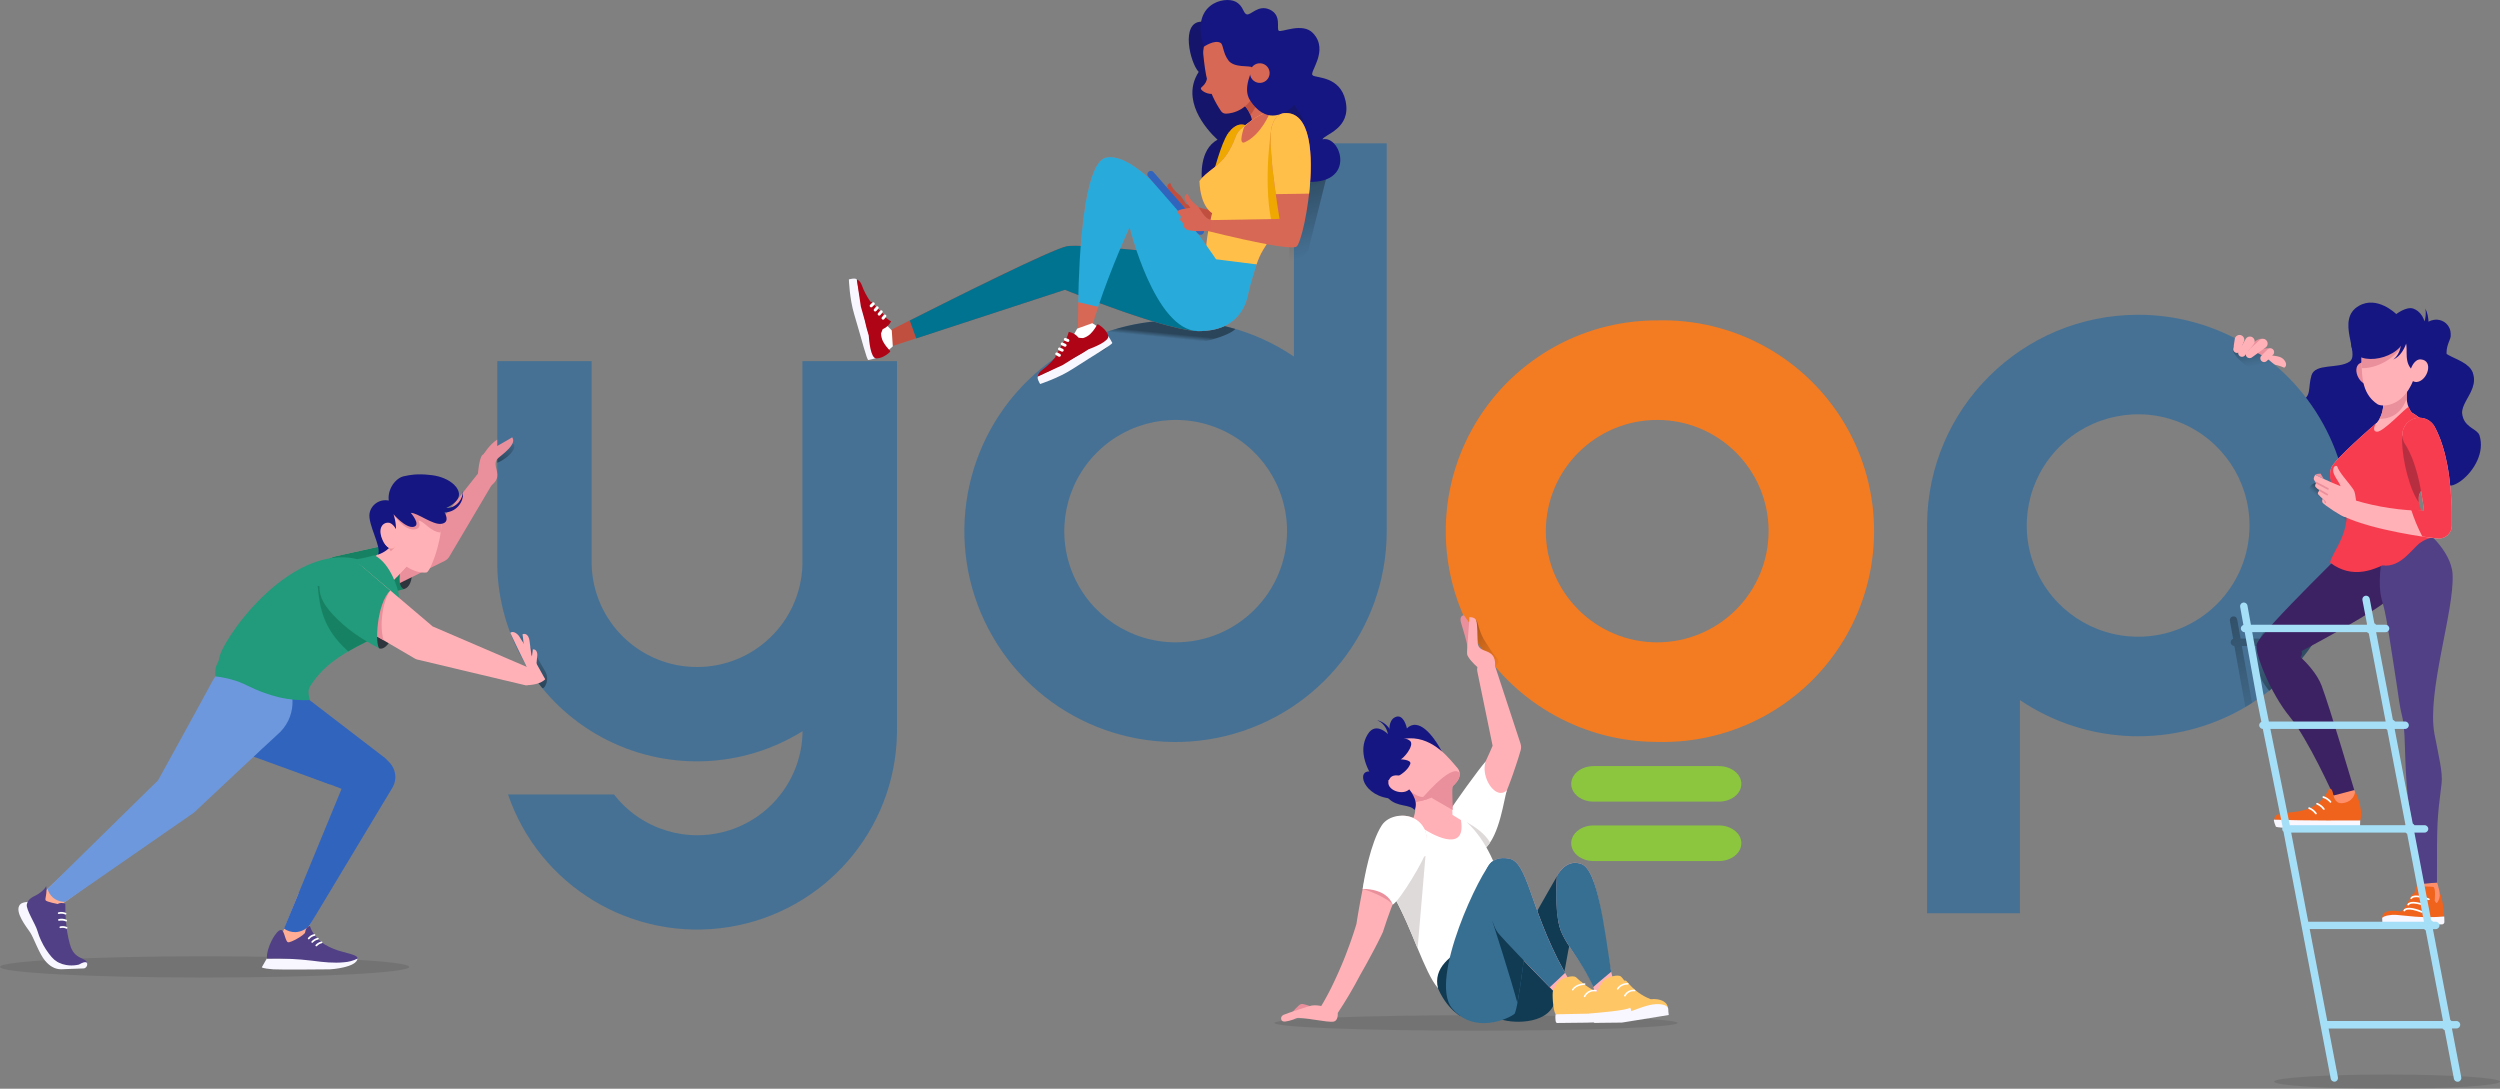 <svg xmlns="http://www.w3.org/2000/svg" width="930" height="405" viewBox="0 0 930 405"><rect x="0" y="0" width="930" height="405" fill="#808080" stroke="none"/><defs><linearGradient id="a" x1="70.698%" x2="35.926%" y1="-18.224%" y2="63.697%"><stop offset="0%" stop-opacity=".4"/><stop offset="100%" stop-opacity="0"/></linearGradient><linearGradient id="b" x1="67.306%" x2="33.244%" y1="51.332%" y2="48.904%"><stop offset="0%" stop-opacity=".4"/><stop offset="100%" stop-opacity="0"/></linearGradient><linearGradient id="c" x1="54.031%" x2="49.123%" y1="46.043%" y2="55.349%"><stop offset="0%" stop-opacity=".4"/><stop offset="100%" stop-opacity="0"/></linearGradient><linearGradient id="d" x1="12.259%" x2="73.832%" y1="113.437%" y2="-35.511%"><stop offset="0%" stop-opacity=".4"/><stop offset="100%" stop-opacity="0"/></linearGradient><linearGradient id="e" x1="38.697%" x2="61.386%" y1="89.871%" y2=".069%"><stop offset="0%" stop-opacity=".4"/><stop offset="100%" stop-opacity="0"/></linearGradient><linearGradient id="f" x1="51.903%" x2="47.251%" y1="45.13%" y2="56.915%"><stop offset="0%" stop-opacity=".4"/><stop offset="100%" stop-opacity="0"/></linearGradient><linearGradient id="g" x1="43.34%" x2="53.569%" y1="-14.619%" y2="84.523%"><stop offset="0%" stop-opacity=".4"/><stop offset="100%" stop-opacity="0"/></linearGradient><linearGradient id="h" x1="11.226%" x2="74.237%" y1="-44.954%" y2="114.962%"><stop offset="0%" stop-opacity=".4"/><stop offset="100%" stop-opacity="0"/></linearGradient><linearGradient id="i" x1="45.045%" x2="53.209%" y1="55.542%" y2="43.089%"><stop offset="0%" stop-opacity=".4"/><stop offset="100%" stop-opacity="0"/></linearGradient><linearGradient id="j" x1="68.462%" x2="21.223%" y1="110.022%" y2="-18.498%"><stop offset="0%" stop-opacity=".4"/><stop offset="100%" stop-opacity="0"/></linearGradient><linearGradient id="k" x1="28.517%" x2="212.691%" y1="19.636%" y2="194.592%"><stop offset="0%" stop-opacity=".4"/><stop offset="100%" stop-opacity="0"/></linearGradient><linearGradient id="l" x1="21.05%" x2="78.146%" y1="-56.336%" y2="125.695%"><stop offset="0%" stop-opacity=".4"/><stop offset="100%" stop-opacity="0"/></linearGradient></defs><g fill="none"><ellipse cx="549.073" cy="380.54" fill="#000" opacity=".1" rx="74.963" ry="2.874"/><ellipse cx="76.118" cy="359.692" fill="#000" opacity=".1" rx="76.118" ry="3.955"/><ellipse cx="888" cy="402.364" fill="#000" opacity=".1" rx="42" ry="2.636"/><path fill="#FFB1B7" d="M849.71,136.793 C847.364,135.697 844.769,135.242 842.19,135.475 C841.444,135.567 836.011,132.298 834.704,131.639 L839.286,127.777 L843.636,132.1 C843.636,132.1 847.016,132.252 848.535,132.977 C850.053,133.702 851.248,135.923 849.71,136.793 Z"/><path fill="#B82E41" d="M853.75,175.187 C851.346,175.184 849.146,173.838 848.053,171.7 L833.225,142.653 C831.621,139.509 832.873,135.663 836.021,134.061 C839.169,132.46 843.022,133.709 844.626,136.853 L857.414,161.899 C862.661,161.212 867.861,160.21 872.987,158.9 C875.209,158.245 877.612,158.84 879.269,160.456 C880.927,162.071 881.58,164.456 880.976,166.689 C880.373,168.922 878.607,170.654 876.361,171.219 C866.722,173.855 854.912,175.094 854.417,175.173 C854.192,175.173 853.968,175.187 853.75,175.187 Z"/><path fill="#151682" d="M922.395,162.031 C921.735,159.777 917.774,159.243 916.374,155.71 L916.374,155.71 C916.097,154.999 915.932,154.25 915.885,153.489 C915.894,153.213 915.92,152.937 915.965,152.665 C916.1,151.955 916.322,151.265 916.625,150.608 C916.942,149.883 917.351,149.125 917.8,148.321 C918.249,147.517 918.731,146.68 919.167,145.757 C919.637,144.81 919.983,143.807 920.196,142.771 C920.413,141.664 920.382,140.523 920.104,139.43 C920.064,139.291 920.025,139.14 919.979,139.014 L919.919,138.823 L919.919,138.777 L919.919,138.718 L919.88,138.612 C919.78,138.337 919.654,138.072 919.503,137.821 C919.213,137.322 918.858,136.863 918.447,136.457 C917.657,135.708 916.768,135.07 915.806,134.559 C914.902,134.051 914.004,133.636 913.166,133.241 C912.327,132.845 911.555,132.489 910.895,132.12 C910.617,131.975 910.366,131.817 910.135,131.665 C910.086,130.66 910.202,129.654 910.479,128.686 C910.512,128.541 910.564,128.396 910.611,128.251 L910.749,127.823 C910.855,127.533 910.961,127.249 911.073,126.966 C911.185,126.682 911.297,126.392 911.403,126.089 L911.555,125.602 C911.555,125.456 911.627,125.311 911.66,125.166 L911.66,125.015 L911.66,124.89 C911.66,124.811 911.66,124.731 911.66,124.646 C911.66,124.56 911.66,124.316 911.66,124.158 C911.657,123.833 911.624,123.508 911.561,123.189 C911.086,120.828 909.083,119.08 906.676,118.925 C906.206,118.897 905.734,118.923 905.27,119.004 C904.613,119.127 903.979,119.349 903.388,119.663 L903.388,119.557 C903.388,119.294 903.388,119.024 903.336,118.76 C903.251,117.808 903.052,116.869 902.741,115.965 C902.64,115.669 902.511,115.382 902.359,115.108 C902.317,115.034 902.268,114.963 902.213,114.897 C902.193,114.873 902.171,114.851 902.147,114.832 C902.165,114.857 902.18,114.883 902.193,114.911 C902.225,114.987 902.249,115.067 902.266,115.148 C902.33,115.441 902.368,115.738 902.378,116.038 C902.407,116.922 902.334,117.807 902.16,118.674 C902.114,118.911 902.055,119.142 901.995,119.366 C901.975,119.422 901.957,119.48 901.943,119.538 C901.434,118.002 900.266,115.695 897.737,114.799 C895.209,113.902 891.406,116.835 891.406,116.835 C891.406,116.835 884.316,109.77 877.43,113.817 C868.742,118.925 878.13,131.679 874.057,134.506 C869.984,137.334 861.256,134.994 859.863,139.654 C858.47,144.314 860.035,147.735 855.849,149.013 C851.664,150.292 869.125,178.924 878.084,177.217 C881.669,176.558 885.148,170.395 888.026,163.27 C898.985,166.565 910.611,171.179 909.455,176.149 C906.768,187.848 926.224,174.607 922.395,162.031 Z"/><path fill="#EA8F9C" d="M179.812,169.083 C179.812,169.083 182.182,165.26 184.796,163.659 C185.338,163.324 185.985,163.202 186.611,163.316 L188.103,163.58 L184.756,167.106 L179.812,169.083 Z"/><path fill="#F37B21" d="M616.444,119.182 C587.81,119.143 561.426,134.669 547.593,159.699 C533.759,184.729 534.671,215.293 549.971,239.457 C564.414,262.182 589.487,275.963 616.444,275.992 C645.015,276.776 671.759,262.006 686.277,237.425 C700.794,212.844 700.794,182.33 686.277,157.748 C671.759,133.167 645.015,118.397 616.444,119.182 L616.444,119.182 Z M616.444,238.949 C593.566,238.928 575.036,220.398 575.051,197.557 C575.066,174.716 593.619,156.21 616.497,156.217 C639.374,156.225 657.916,174.743 657.916,197.583 C657.912,208.56 653.541,219.086 645.763,226.844 C637.985,234.602 627.438,238.956 616.444,238.949 L616.444,238.949 Z"/><path fill="#8BC63E" d="M647.776 291.613C647.776 295.271 644.039 298.204 639.438 298.204L592.836 298.204C588.215 298.204 584.491 295.244 584.491 291.613L584.491 291.613C584.491 287.948 588.228 284.988 592.836 284.988L639.444 284.988C644.066 284.988 647.782 287.948 647.782 291.613L647.776 291.613ZM647.776 313.686C647.776 317.344 644.039 320.31 639.438 320.31L592.836 320.31C588.215 320.31 584.491 317.344 584.491 313.686L584.491 313.686C584.491 310.028 588.228 307.062 592.836 307.062L639.444 307.062C644.066 307.062 647.782 310.028 647.782 313.686L647.776 313.686Z"/><path fill="#467194" d="M481.333 53.323 481.333 132.634C451.488 112.468 411.728 115.161 384.885 139.166 358.041 163.172 350.999 202.333 367.802 234.162 384.605 265.991 420.943 282.324 455.95 273.783 490.957 265.242 515.654 234.017 515.86 198.038L515.86 198.038 515.86 53.323 481.333 53.323ZM437.345 238.949C420.587 238.949 405.48 228.871 399.067 213.413 392.654 197.956 396.199 180.164 408.048 168.333 419.898 156.503 437.719 152.963 453.201 159.366 468.683 165.769 478.778 180.852 478.778 197.583 478.774 220.428 460.226 238.946 437.345 238.949ZM795.391 117.099C752.202 117.102 717.123 151.927 716.876 195.046L716.876 195.046 716.876 339.741 751.423 339.741 751.423 260.436C776.542 277.39 809.191 278.398 835.311 263.027 836.156 262.535 836.988 262.023 837.807 261.491 839.992 260.094 842.104 258.584 844.131 256.983 846.273 255.285 848.327 253.479 850.284 251.571 851.82 250.077 853.294 248.518 854.707 246.892 856.54 244.791 858.255 242.591 859.843 240.301L860.041 240.024C860.6 239.211 861.146 238.387 861.679 237.552 877.055 213.408 878.037 182.818 864.238 157.741 850.44 132.665 824.055 117.085 795.397 117.092L795.391 117.099ZM795.391 236.853C778.631 236.856 763.521 226.779 757.107 211.321 750.692 195.862 754.236 178.069 766.087 166.237 777.937 154.406 795.76 150.867 811.243 157.271 826.725 163.676 836.819 178.762 836.816 195.494 836.82 206.464 832.457 216.986 824.687 224.743 816.917 232.501 806.378 236.857 795.391 236.853L795.391 236.853ZM333.678 134.348 333.678 134.348C333.678 134.638 333.678 272.307 333.678 272.703 333.128 308.787 306.66 339.246 270.957 344.884 235.254 350.521 200.664 329.701 188.988 295.548L228.42 295.548C238.519 308.566 255.705 313.874 271.403 308.822 287.101 303.771 297.947 289.442 298.531 272.986L298.531 272.017C275.838 286.127 247.302 286.977 223.808 274.241 200.315 261.505 185.487 237.148 184.981 210.462L184.981 134.348 220.095 134.348 220.095 134.348C220.095 134.75 220.095 209.79 220.095 210.186 220.752 231.281 238.036 248.061 259.175 248.127 280.314 248.193 297.703 231.52 298.491 210.429 298.491 209.948 298.491 134.836 298.491 134.348L298.491 134.348 333.678 134.348Z"/><ellipse cx="838.535" cy="133.733" fill="url(#a)" rx="3.548" ry="9.139" transform="rotate(-57.91 838.535 133.733)"/><ellipse cx="867.338" cy="187.051" fill="url(#b)" rx="5.151" ry="10.041" transform="rotate(-50.54 867.338 187.051)"/><ellipse cx="399.517" cy="135.518" fill="url(#c)" rx="14.959" ry="2.981" transform="rotate(-32.2 399.517 135.518)"/><path fill="url(#d)" d="M187.067,171.087 C186.408,171.504 185.717,171.868 185,172.175 L185,166.097 C187.786,164.555 190.44,164.199 191.16,165.339 C191.952,166.605 190.13,169.169 187.067,171.087 Z"/><path fill="url(#e)" d="M203.367,253.865 C203.301,254.089 202.739,255.961 201.795,256.027 C199.827,253.63 198.013,251.112 196.362,248.487 C193.253,239.061 193.239,236.893 193.774,236.656 C194.309,236.418 196.25,238.152 202.561,249.297 C203.452,250.643 203.744,252.297 203.367,253.865 L203.367,253.865 Z"/><path fill="url(#f)" d="M459.56,122.372 C456.992,125.054 446.825,128.014 434.474,129.457 C419.95,131.164 407.836,130.116 407.486,127.157 C407.321,125.799 409.605,124.277 413.52,122.86 C428.478,118.128 444.511,117.958 459.567,122.372 L459.56,122.372 Z"/><polygon fill="url(#g)" points="493.711 64.89 486.654 93.219 479.623 101.003 479.61 81.968 479.61 65.714"/><path fill="url(#h)" d="M557.365,246.45 C557.187,247.082 556.683,247.571 556.045,247.729 C553.849,245.107 551.829,242.344 549.997,239.457 C549.132,237.597 548.669,235.576 548.637,233.525 C548.637,233.05 548.637,230.842 549.139,230.77 C549.799,230.677 549.852,234.902 552.849,239.213 C553.932,240.762 554.83,242.462 556.051,243.893 C556.738,244.697 557.576,245.554 557.365,246.45 Z"/><ellipse cx="866.359" cy="221.547" fill="url(#i)" rx="33.943" ry="8.93" transform="rotate(-40 866.36 221.547)"/><path fill="url(#j)" d="M850.304,251.571 C848.347,253.479 846.293,255.285 844.151,256.983 C843.096,255.742 842.177,254.392 841.411,252.956 C838.474,247.353 838.17,239.978 840.21,239.114 C842.25,238.251 846.699,244.044 848.983,248.559 C849.475,249.54 849.916,250.545 850.304,251.571 Z"/><path fill="url(#k)" d="M860.035,240.03 C858.388,242.416 856.607,244.707 854.701,246.892 C852.72,246.233 851.4,244.987 851.4,243.524 C851.4,241.428 854.166,239.721 857.586,239.721 C858.412,239.719 859.235,239.823 860.035,240.03 Z"/><path fill="#FF8F6B" d="M875.787 293.9C876.634 295.687 876.961 297.676 876.731 299.641 876.315 302.791 864.471 301.618 864.471 301.618L867.878 294.058 875.787 293.9ZM906.597 328.312C906.597 328.312 908.016 332.366 907.812 335.78 907.607 339.194 902.722 338.008 902.722 338.008L899.493 330.876 900.378 328.806 906.597 328.312Z"/><path fill="#FFB1B7" d="M885.953,143.688 C886.046,144.221 888.594,153.33 883.385,158.083 C882.956,158.472 883.88,160.317 885.095,160.264 C890.145,160.047 897.269,153.561 897.269,153.561 C897.269,153.561 894.767,151.037 895.4,146.278 C896.034,141.519 885.953,143.688 885.953,143.688 Z"/><path fill="#EA8F9C" d="M895.387,146.252 C896.047,141.493 885.94,143.661 885.94,143.661 C886.019,144.123 887.921,150.911 885.148,155.815 L885.148,155.815 C893.07,155.888 895.05,148.809 895.301,148.328 L895.301,148.328 C895.263,147.635 895.292,146.939 895.387,146.252 L895.387,146.252 Z"/><path fill="#FFB1B7" d="M883.973,157.443 C883.973,157.443 867.944,171.127 867.099,174.323 C865.263,181.257 873.04,184.058 873.04,184.058 C873.76,189.496 878.652,197.01 878.322,198.829 L903.283,196.377 C903.283,196.377 897.744,189.377 900.081,183.63 C901.745,179.537 908.544,172.642 906.94,164.456 C905.765,158.432 897.302,153.535 897.302,153.535 L883.973,157.443 Z"/><path fill="url(#l)" d="M833.502,237.559 L832.222,230.414 C832.16,230.051 831.949,229.731 831.641,229.531 C831.01,229.105 830.153,229.27 829.726,229.9 C829.521,230.2 829.444,230.571 829.515,230.928 L830.723,237.631 C830.092,237.854 829.712,238.498 829.823,239.157 C829.934,239.817 830.502,240.301 831.172,240.307 L831.172,240.307 L835.272,263.027 C836.117,262.535 836.949,262.023 837.767,261.491 L833.965,240.307 L859.804,240.307 L860.002,240.03 C860.561,239.217 861.106,238.394 861.639,237.559 L833.502,237.559 Z"/><path fill="#3C2263" d="M894.681,223.44 L893.697,197.313 L878.275,198.829 C878.275,198.829 840.692,235.159 839.484,239.655 C838.619,242.865 844.653,257.912 851.703,266.527 C858.754,275.141 868.049,295.943 868.049,295.943 L875.787,293.906 C875.787,293.906 866.656,263.066 863.646,255.084 C861.943,250.563 857.909,246.397 855.77,244.407 C856.124,244.04 856.323,243.552 856.325,243.042 C856.325,242.762 856.262,242.485 856.14,242.232 C862.477,238.844 883.907,227.27 888.198,223.164 L894.681,223.44 Z"/><path fill="#514086" d="M901.137,196.377 C901.137,196.377 911.891,204.458 912.36,213.653 C913.093,227.145 902.695,257.424 905.626,273.039 C907.099,280.862 908.789,287.414 908.267,291.448 C906.537,305.414 906.551,305.19 906.551,328.312 L900.332,328.826 C899.654,320.097 898.45,311.416 896.727,302.831 C894.021,288.838 895.196,273.349 893.789,267.357 C892.218,260.641 892.964,263.126 890.099,245.046 C888.006,231.864 887.729,229.036 886.046,223.157 C884.316,217.126 886.046,207.912 886.046,207.912 L901.137,196.377 Z"/><path fill="#F63C4E" d="M900.035,183.63 C901.698,179.537 908.498,172.642 906.894,164.456 C905.719,158.432 897.255,153.535 897.255,153.535 C896.705,152.909 896.271,152.19 895.975,151.412 L895.975,151.412 C894.654,151.887 886.462,160.917 884.131,160.6 C882.223,160.343 883.662,157.812 883.814,157.628 L883.814,157.628 L883.874,157.562 L883.959,157.463 L883.959,157.463 L883.959,157.463 L883.959,157.463 C883.854,157.555 874.644,165.425 869.865,170.593 C868.36,172.214 867.297,173.578 867.092,174.336 C865.257,181.27 871.852,186.477 871.852,186.477 C876.024,196.364 866.96,206.185 866.808,209.322 C883.425,221.806 899.533,196.39 907.68,200.332 C907.693,200.319 897.698,189.377 900.035,183.63 Z"/><path fill="#EF631D" d="M909.257,340.941 C909.257,340.941 908.676,333.249 907.521,332.28 C907.878,333.657 906.861,335.892 906.372,335.905 C906.221,335.905 905.983,335.536 905.712,335.035 C905.712,335.035 906.201,330.171 905.171,329.933 C904.141,329.696 898.926,329.802 898.926,329.802 C898.926,329.802 898.582,330.975 897.982,332.563 C896.919,332.115 895.862,336.577 893.36,339.102 C889.644,338.502 886.098,338.634 886.211,341.448 L892.931,341.336 C893.616,341.399 894.303,341.425 894.991,341.415 C898.543,342.16 904.59,341.54 904.59,341.54 L904.63,341.303 C906.177,341.261 907.722,341.14 909.257,340.941 L909.257,340.941 Z"/><path fill="#F8F7FF" d="M891.518,340.347 C895.209,340.585 900.53,341.666 909.257,340.941 L909.317,342.918 C909.333,343.411 908.963,343.832 908.472,343.88 L886.25,343.88 L886.178,341.428 C886.904,340.677 889.175,340.196 891.518,340.347 Z"/><path fill="#FFF" d="M900.939 339.53C900.9 339.536 900.86 339.536 900.82 339.53 895.46 337.381 894.707 338.825 894.701 338.838 894.658 338.946 894.561 339.024 894.446 339.041 894.331 339.059 894.215 339.014 894.142 338.923 894.069 338.832 894.051 338.709 894.093 338.601 894.236 338.294 894.495 338.057 894.813 337.942 895.638 337.573 897.387 337.447 901.058 338.924 901.139 338.955 901.204 339.017 901.239 339.096 901.274 339.175 901.275 339.265 901.243 339.346 901.186 339.461 901.068 339.533 900.939 339.53L900.939 339.53ZM902.398 337.197 902.286 337.197C896.879 335.167 896.159 336.623 896.153 336.637 896.126 336.718 896.067 336.785 895.99 336.822 895.913 336.859 895.824 336.864 895.744 336.834 895.662 336.806 895.595 336.746 895.558 336.668 895.52 336.59 895.516 336.5 895.546 336.419 895.682 336.113 895.937 335.875 896.252 335.76 897.064 335.378 898.813 335.213 902.517 336.604 902.598 336.633 902.663 336.694 902.699 336.772 902.735 336.85 902.738 336.939 902.708 337.019 902.648 337.133 902.527 337.202 902.398 337.197L902.398 337.197ZM903.534 334.831C903.496 334.837 903.459 334.837 903.421 334.831 898.015 332.801 897.295 334.257 897.288 334.277 897.227 334.441 897.045 334.526 896.879 334.468 896.796 334.441 896.728 334.382 896.689 334.304 896.65 334.225 896.645 334.135 896.674 334.053 896.818 333.752 897.07 333.516 897.381 333.394 898.199 333.012 899.942 332.847 903.646 334.238 903.793 334.291 903.88 334.443 903.853 334.598 903.825 334.752 903.691 334.864 903.534 334.864L903.534 334.831Z"/><path fill="#FFB1B7" d="M872.307,192.317 L876.268,186.187 C884.537,188.629 893.103,189.925 901.725,190.037 C901.725,190.037 901.566,188.659 901.381,187.308 C901.005,184.592 900.536,181.903 899.949,179.28 C899.382,176.714 898.659,174.185 897.784,171.707 C897.348,170.507 896.872,169.354 896.351,168.266 C896.093,167.725 895.829,167.198 895.546,166.697 C895.48,166.572 895.407,166.447 895.334,166.328 L895.229,166.144 L895.13,165.985 L894.634,165.201 L894.634,165.201 C893.42,163.265 893.332,160.83 894.403,158.812 C895.475,156.794 897.544,155.5 899.83,155.417 C902.116,155.335 904.273,156.477 905.488,158.412 C905.58,158.564 905.673,158.722 905.752,158.874 L906.003,159.355 L906.313,159.968 L906.465,160.284 L906.603,160.581 C906.696,160.778 906.788,160.976 906.874,161.174 C907.231,161.958 907.534,162.743 907.838,163.52 C908.419,165.082 908.901,166.631 909.31,168.174 C910.094,171.186 910.692,174.243 911.099,177.329 C911.509,180.354 911.759,183.353 911.924,186.352 C911.997,187.848 912.05,189.344 912.07,190.841 C912.07,191.592 912.07,192.337 912.07,193.095 L912.07,194.228 L912.07,195.421 L912.07,195.421 L912.07,195.639 C912.03,198.276 909.858,200.382 907.217,200.345 C907.079,200.345 906.934,200.345 906.801,200.345 L906.075,200.273 L905.415,200.193 L904.095,200.029 C904.095,200.029 883.379,197.445 872.307,192.317 Z"/><path fill="#EA8F9C" d="M882.969,138.125 C882.969,138.125 881.788,134.513 879.259,134.73 C874.46,135.139 876.75,142.64 880.764,143.127 C882.639,143.345 883.517,141.262 883.517,141.262 L882.969,138.125 Z"/><path fill="#FFB1B7" d="M884.415,150.358 C885.947,151.373 893.657,151.742 897.751,141.473 C901.844,131.204 896.331,119.656 888.7,120.289 C884.131,120.671 880.507,124.758 878.797,129.879 C878.604,130.455 878.508,131.058 878.513,131.665 C878.553,138.83 878.143,146.212 884.415,150.358 Z"/><path fill="#EA8F9C" d="M879.8,127.421 C879.411,128.218 879.071,129.039 878.784,129.879 C878.591,130.455 878.495,131.058 878.5,131.665 C878.5,132.74 878.5,135.554 878.559,136.938 C881.662,137.189 890.258,135.277 894.694,126.926 C894.694,126.933 885.9,124.725 879.8,127.421 Z"/><path fill="#151682" d="M894.436,126.584 C891.202,134.493 874.935,136.543 874.664,128.073 C876.249,125.747 883.722,119.05 888.178,118.496 C901.296,116.868 905.514,126.043 904.233,134.717 C903.953,135.999 903.404,137.208 902.623,138.263 L896.886,137.123 C893.961,133.722 896.305,128.647 894.436,126.584 Z"/><path fill="#151682" d="M895.618,125.456 C895.618,125.456 895.618,125.608 895.565,125.878 C895.565,126.043 895.519,126.254 895.473,126.458 C895.427,126.663 895.38,126.887 895.308,127.117 C895.275,127.236 895.235,127.361 895.202,127.487 L895.07,127.875 C894.984,128.139 894.866,128.416 894.753,128.693 C894.641,128.97 894.509,129.26 894.357,129.536 C894.205,129.813 894.054,130.097 893.895,130.373 C893.816,130.512 893.717,130.637 893.631,130.776 C893.549,130.909 893.459,131.036 893.36,131.158 C893.183,131.408 892.991,131.648 892.786,131.876 C892.687,131.982 892.595,132.094 892.489,132.193 L892.192,132.483 L892.047,132.621 L891.895,132.74 L891.604,132.97 C891.52,133.042 891.429,133.106 891.334,133.162 L891.083,133.326 C890.946,133.416 890.802,133.495 890.654,133.564 L890.277,133.748 L890.601,133.478 C890.724,133.38 890.838,133.272 890.944,133.155 L891.142,132.944 C891.219,132.869 891.29,132.787 891.353,132.7 L891.565,132.43 C891.565,132.384 891.637,132.338 891.67,132.285 L891.776,132.127 L891.981,131.804 C892.053,131.692 892.106,131.566 892.172,131.448 C892.304,131.211 892.416,130.947 892.529,130.69 C892.588,130.558 892.628,130.42 892.68,130.288 C892.733,130.156 892.786,130.018 892.819,129.879 C892.905,129.596 892.984,129.325 893.043,129.049 C893.103,128.772 893.156,128.502 893.209,128.238 C893.261,127.974 893.281,127.717 893.301,127.48 L893.301,127.124 L893.301,126.801 C893.301,126.597 893.301,126.406 893.301,126.247 C893.301,126.089 893.301,125.977 893.301,125.872 L893.248,125.47 L893.248,125.47 C893.195,125.048 893.371,124.63 893.71,124.374 C894.049,124.117 894.5,124.061 894.892,124.225 C895.284,124.39 895.558,124.752 895.612,125.173 C895.626,125.267 895.629,125.362 895.618,125.456 Z"/><path fill="#FFB1B7" d="M896.886,137.096 C896.886,137.096 898.061,133.485 900.589,133.702 C905.389,134.111 903.098,141.611 899.084,142.099 C897.209,142.323 896.338,140.24 896.338,140.24 L896.886,137.096 Z"/><path fill="#B82E41" d="M900.035,183.63 C900.741,182.136 901.562,180.699 902.491,179.332 L893.677,161.886 C893.076,167.304 895.295,179.023 898.84,185.377 C899.109,185.874 899.423,186.346 899.777,186.787 C899.575,185.731 899.664,184.64 900.035,183.63 Z"/><path fill="#F63C4E" d="M886.211 210.324C893.591 211.398 897.764 203.014 901.348 201.208 896.628 196.496 886.211 210.324 886.211 210.324ZM907.204 200.332C909.845 200.369 912.017 198.262 912.056 195.626L912.056 195.408 912.056 195.408 912.056 194.215 912.056 193.082C912.056 192.324 912.056 191.579 912.056 190.827 912.056 189.331 911.984 187.835 911.911 186.339 911.753 183.34 911.495 180.341 911.086 177.316 910.679 174.23 910.081 171.173 909.297 168.161 908.888 166.618 908.406 165.069 907.825 163.507 907.534 162.729 907.217 161.945 906.861 161.161 906.775 160.963 906.683 160.765 906.59 160.568L906.452 160.271 906.3 159.955 905.989 159.342 905.758 158.847C905.679 158.696 905.587 158.537 905.494 158.386 904.28 156.45 902.123 155.309 899.837 155.391 897.55 155.473 895.482 156.767 894.41 158.785 893.338 160.804 893.426 163.239 894.641 165.175L894.641 165.175 895.136 165.959 895.235 166.117 895.341 166.302C895.413 166.42 895.486 166.546 895.552 166.671 895.836 167.172 896.1 167.699 896.358 168.24 896.879 169.327 897.354 170.481 897.79 171.68 898.665 174.158 899.388 176.687 899.955 179.253 900.543 181.89 901.012 184.566 901.388 187.281 901.573 188.633 901.731 190.01 901.731 190.01 901.144 189.944 900.563 189.885 899.982 189.812 899.137 189.72 898.298 189.615 897.46 189.503L896.892 189.424C898.004 192.915 899.411 196.306 901.098 199.561L901.329 199.594C902.22 199.725 903.111 199.851 904.009 199.963L905.329 200.128 905.989 200.207 906.716 200.279C906.92 200.319 907.079 200.332 907.204 200.332Z"/><path fill="#EA8F9C" d="M861.276,176.643 C861.276,176.643 861.731,176.182 863.256,176.182 C863.256,176.182 864.352,177.988 864.385,178.126 L861.276,176.643 Z"/><path fill="#FFB1B7" d="M876.836,189.826 C876.836,189.826 876.394,183.505 875.582,182.259 C873.819,179.563 870.182,175.885 869.429,173.46 C868.868,173.012 867.977,173.46 867.937,174.996 C867.891,176.755 870.069,179.128 870.71,180.868 C866.663,179.267 863.316,177.625 861.276,176.663 C861.276,176.663 860.477,177.704 860.794,178.469 C861.004,178.904 861.308,179.287 861.685,179.59 C861.685,179.59 860.926,180.38 861.349,181.119 C861.795,181.632 862.33,182.063 862.926,182.391 C862.926,182.391 861.824,183.32 862.418,183.966 C862.928,184.533 863.475,185.066 864.055,185.561 C863.816,185.99 863.786,186.505 863.976,186.958 C864.458,187.756 871.436,192.39 872.307,192.337 C874.638,192.165 876.836,189.826 876.836,189.826 Z"/><path fill="#EA8F9C" d="M866.016 182.186C865.711 182.1 865.422 181.966 865.158 181.791L863.686 181.007 861.52 179.847C861.365 179.757 861.312 179.56 861.401 179.405 861.491 179.25 861.689 179.197 861.844 179.286L866.135 181.573C866.239 181.63 866.303 181.739 866.303 181.857 866.303 181.975 866.239 182.084 866.135 182.14 866.1 182.166 866.059 182.182 866.016 182.186L866.016 182.186ZM865.719 184.315C865.663 184.316 865.607 184.3 865.56 184.269L862.768 182.648C862.613 182.559 862.56 182.361 862.649 182.206 862.738 182.052 862.936 181.998 863.091 182.088L865.884 183.709C865.96 183.752 866.016 183.824 866.038 183.908 866.061 183.992 866.048 184.082 866.003 184.157 865.942 184.255 865.834 184.315 865.719 184.315ZM863.507 185.021C863.507 185.021 863.633 185.106 863.811 185.245L864.108 185.489C864.22 185.574 864.333 185.68 864.451 185.779 864.57 185.877 864.669 185.996 864.775 186.095 864.827 186.145 864.875 186.197 864.92 186.253L865.046 186.398C865.084 186.44 865.118 186.486 865.145 186.537L865.224 186.649 865.29 186.748C865.362 186.892 865.315 187.067 865.179 187.155 865.044 187.243 864.864 187.215 864.762 187.09 864.762 187.09 864.762 187.044 864.762 187.024L864.762 186.978 864.762 186.899 864.762 186.8C864.762 186.761 864.762 186.721 864.709 186.675L864.636 186.517C864.636 186.464 864.583 186.405 864.544 186.345 864.504 186.286 864.405 186.102 864.319 185.983 864.233 185.864 864.154 185.732 864.075 185.62L863.844 185.311C863.573 185.133 863.507 185.021 863.507 185.021Z"/><path fill="#F8F7FF" d="M877.727,304.815 C877.849,304.913 877.94,305.043 877.992,305.19 C877.992,305.368 877.919,308.308 877.919,308.308 C877.919,308.308 849.162,308.545 846.64,307.557 C846.64,307.557 845.551,305.032 845.98,304.848 C846.409,304.663 877.727,304.815 877.727,304.815 Z"/><path fill="#EF631D" d="M876.097,294.322 C876.097,294.322 876.097,297.716 872.136,298.645 C868.96,299.397 868.313,297.057 867.911,295.35 C867.911,295.251 867.864,295.159 867.845,295.073 L867.805,294.895 C867.805,294.822 867.765,294.75 867.752,294.684 C867.739,294.618 867.752,294.605 867.719,294.572 C867.696,294.476 867.668,294.381 867.633,294.289 C867.118,292.852 866.313,293.662 866.313,293.662 C866.141,294.012 865.957,294.322 865.772,294.671 L865.593,294.961 C865.461,295.194 865.323,295.413 865.178,295.62 C865.118,295.719 865.052,295.818 864.986,295.91 C864.828,296.134 864.669,296.345 864.511,296.569 C864.459,296.63 864.41,296.694 864.366,296.76 C864.154,297.017 863.936,297.261 863.705,297.492 L863.54,297.663 C863.369,297.835 863.197,297.999 863.025,298.158 L862.794,298.369 C862.629,298.514 862.464,298.645 862.299,298.777 L862.081,298.955 C861.85,299.126 861.619,299.298 861.382,299.449 L861.322,299.489 C861.098,299.634 860.867,299.779 860.662,299.911 L860.411,300.043 L859.903,300.306 L859.632,300.438 L859.084,300.682 L858.866,300.768 C858.622,300.867 858.378,300.959 858.127,301.045 L857.883,301.124 L857.361,301.282 L857.057,301.367 C851.492,302.89 846.079,301.638 846.059,304.861 C855.466,305.388 878.044,305.204 878.044,305.204 C879.312,300.675 876.097,294.322 876.097,294.322 Z"/><path fill="#FFF" d="M861.527 302.943C861.411 302.943 861.303 302.883 861.243 302.785 860.643 301.962 859.828 301.321 858.886 300.932 858.778 300.89 858.7 300.793 858.683 300.678 858.665 300.563 858.71 300.448 858.801 300.375 858.892 300.302 859.015 300.284 859.124 300.326 860.202 300.766 861.132 301.505 861.804 302.455 861.895 302.608 861.845 302.805 861.692 302.897 861.642 302.927 861.585 302.943 861.527 302.943L861.527 302.943ZM864.471 301.302C864.355 301.302 864.248 301.242 864.187 301.143 863.587 300.318 862.769 299.677 861.824 299.291 861.744 299.259 861.68 299.197 861.647 299.117 861.613 299.038 861.613 298.949 861.646 298.869 861.678 298.79 861.741 298.726 861.82 298.693 861.899 298.659 861.988 298.659 862.068 298.691 863.147 299.127 864.078 299.864 864.748 300.814 864.84 300.969 864.79 301.168 864.636 301.262 864.585 301.288 864.528 301.301 864.471 301.302ZM866.947 298.619C866.839 298.621 866.738 298.569 866.676 298.481 866.019 297.7 865.154 297.122 864.181 296.813 864.011 296.756 863.917 296.575 863.969 296.404 863.995 296.322 864.053 296.253 864.13 296.213 864.207 296.174 864.296 296.167 864.379 296.193 865.488 296.546 866.472 297.213 867.211 298.111 867.261 298.181 867.281 298.268 867.267 298.352 867.252 298.437 867.203 298.512 867.132 298.56 867.078 298.598 867.013 298.619 866.947 298.619L866.947 298.619Z"/><path fill="#A5DFF7" d="M915.588,400.742 L912.116,382.584 L913.819,382.584 C914.581,382.584 915.199,381.967 915.199,381.206 C915.199,380.445 914.581,379.828 913.819,379.828 L911.984,379.828 C911.846,379.662 911.683,379.518 911.502,379.4 L905.059,345.699 L905.118,345.634 L906.102,345.634 C906.864,345.634 907.481,345.017 907.481,344.256 C907.481,343.495 906.864,342.878 906.102,342.878 L905.098,342.878 C904.903,342.648 904.663,342.459 904.392,342.325 L898.153,309.725 L901.936,309.725 C902.698,309.725 903.316,309.108 903.316,308.347 C903.316,307.587 902.698,306.97 901.936,306.97 L898.199,306.97 C898.026,306.721 897.801,306.511 897.539,306.357 L890.805,271.16 L894.701,271.16 C895.463,271.16 896.08,270.544 896.08,269.783 C896.08,269.022 895.463,268.405 894.701,268.405 L890.964,268.405 C890.753,268.121 890.474,267.894 890.152,267.746 L883.92,235.166 L887.439,235.166 C888.201,235.166 888.818,234.549 888.818,233.789 C888.818,233.028 888.201,232.411 887.439,232.411 L883.907,232.411 C883.73,232.175 883.505,231.98 883.246,231.838 L881.543,222.781 C881.471,222.279 881.127,221.857 880.649,221.684 C880.172,221.51 879.637,221.613 879.258,221.951 C878.879,222.29 878.717,222.809 878.837,223.302 L880.54,232.226 C880.486,232.281 880.438,232.341 880.395,232.404 L834.981,232.404 C834.219,232.404 833.601,233.021 833.601,233.782 C833.601,234.543 834.219,235.159 834.981,235.159 L880.533,235.159 C880.723,235.354 880.946,235.513 881.193,235.627 L887.458,268.399 L887.458,268.399 L841.807,268.399 C841.045,268.399 840.428,269.015 840.428,269.776 C840.428,270.537 841.045,271.154 841.807,271.154 L887.617,271.154 C887.749,271.296 887.9,271.42 888.066,271.523 L894.826,306.832 L894.72,306.963 L851.809,306.963 L842.038,258.584 L836.051,225.253 C835.982,224.893 835.773,224.576 835.47,224.37 C835.17,224.162 834.798,224.084 834.44,224.152 C834.08,224.221 833.762,224.43 833.555,224.732 C833.35,225.035 833.271,225.407 833.337,225.767 L839.576,260.331 L849.142,307.702 C849.032,307.904 848.978,308.131 848.983,308.361 C848.977,308.76 849.152,309.14 849.459,309.395 L867.033,401.269 C867.156,401.905 867.704,402.371 868.353,402.39 L868.617,402.39 C869.362,402.244 869.85,401.527 869.713,400.782 L866.24,382.623 L908.61,382.623 C908.822,382.884 909.094,383.089 909.403,383.223 L912.855,401.296 C912.979,401.932 913.527,402.397 914.176,402.416 L914.44,402.416 C914.8,402.353 915.118,402.143 915.318,401.836 C915.562,401.528 915.661,401.129 915.588,400.742 Z M894.879,309.725 C895.043,309.903 895.238,310.05 895.453,310.16 L901.712,342.878 L858.662,342.878 L852.324,309.725 L894.879,309.725 Z M901.797,345.62 C901.954,345.813 902.144,345.976 902.359,346.102 L908.782,379.683 L908.663,379.815 L865.752,379.815 L859.21,345.62 L901.797,345.62 Z"/><g transform="translate(830.745 124.596)"><path fill="#EA8F9C" d="M14.397 5.25C12.654 4.268 8.072 6.081 8.072 6.081L8.515 6.45C9.762 7.004 10.924 7.874 12.271 8.243 13.129 7.36 13.845 6.35 14.397 5.25L14.397 5.25ZM11.974 1.731C8.746.109 5.524 5.217 5.524 5.217L7.716 6.397 11.974 1.731Z"/><path fill="#FFB1B7" d="M4.699,1.46 L2.058,5.995 C1.672,6.631 1.842,7.456 2.447,7.889 C3.052,8.323 3.889,8.218 4.369,7.649 L7.564,3.53 C7.989,3.035 8.109,2.347 7.876,1.737 C7.644,1.128 7.095,0.694 6.448,0.608 C5.8,0.521 5.157,0.795 4.771,1.322 L4.699,1.46 Z"/><path fill="#FFB1B7" d="M2.679 5.962 3.874 2.706C4.218 2.142 4.221 1.433 3.881.866 3.542.299 2.915-.033 2.254.003 1.593.039 1.007.438.731 1.039.696 1.103.666 1.169.639 1.236L.091 4.782C-.172 5.482.153 6.266.834 6.576 1.515 6.887 2.321 6.619 2.679 5.962L2.679 5.962ZM10.125 8.368C9.982 8.985 10.267 9.622 10.822 9.928 11.377 10.234 12.068 10.135 12.515 9.686L14.72 7.472C15.137 7.126 15.32 6.575 15.194 6.049 15.067 5.524 14.652 5.116 14.123 4.998 13.595 4.88 13.046 5.073 12.707 5.494L10.495 7.715C10.314 7.895 10.186 8.121 10.125 8.368L10.125 8.368ZM9.782 1.955 5.161 6.173C4.579 6.699 4.535 7.596 5.062 8.177 5.589 8.757 6.487 8.802 7.069 8.276L12.179 4.585C12.667 4.178 12.901 3.543 12.793 2.918 12.684 2.293 12.25 1.772 11.654 1.553 11.057 1.334 10.389 1.45 9.901 1.856L9.782 1.955Z"/></g><path fill="#FFB1B7" d="M195.411,254.9 C196.956,254.9 201.082,254.676 202.792,252.652 L197.88,250.866 L195.411,254.9 Z"/><path fill="#FFB1B7" d="M189.833,235.397 C191.312,234.329 193.022,236.544 193.022,236.544 L199.623,246.964 L202.799,252.652 C202.799,252.652 199.267,254.577 196.804,249.752 C192.685,241.645 189.833,235.397 189.833,235.397 Z"/><path fill="#FFB1B7" d="M197.273,248.487 C197.933,248.368 198.118,247.056 198.032,246.384 L197.029,238.719 C196.91,237.262 196.171,235.311 194.388,235.924 L195.775,247.518 L196.785,249.581 C196.785,249.581 197.253,248.52 197.273,248.487 Z"/><path fill="#FFB1B7" d="M199.458 248.058 199.848 243.985C199.993 242.93 199.577 241.414 198.217 241.566L197.187 249.607 198.508 248.783 199.458 248.058ZM196.547 248.599C195.814 248.17 195.405 248.665 195.623 249.192 197.352 250.925 196.547 248.599 196.547 248.599Z"/><path fill="#EA8F9C" d="M177.785,176.294 C177.785,176.294 178.234,170.263 179.495,169.215 C180.756,168.167 190.222,163 190.533,162.677 C191.946,164.773 189.212,167.29 185.548,170.21 C181.884,173.13 188.427,176.999 182.116,181.026 C180.802,181.863 177.785,176.294 177.785,176.294 Z"/><path fill="#2E353D" d="M149.345,219.15 C151.002,219.4 152.692,218.095 153.167,214.707 C153.477,212.506 145.133,213.798 145.133,213.798 C145.133,213.798 147.687,218.899 149.345,219.15 Z"/><path fill="#EA8F9C" d="M124.918,206.91 L159.518,199.244 L179.158,174.442 L184.017,178.548 L167.163,207.035 C166.749,207.741 166.136,208.31 165.4,208.67 L164.462,209.131 L131.454,225.431 C128.028,227.11 123.94,226.674 120.947,224.31 C117.953,221.945 116.587,218.074 117.435,214.359 C118.283,210.644 121.194,207.746 124.918,206.91 L124.918,206.91 Z"/><path fill="#178263" d="M152.163,200.872 L124.918,206.91 C123.312,207.268 121.819,208.017 120.574,209.091 L131.797,224.251 C131.797,224.251 133.032,224.086 134.86,223.763 L150.216,219.117 C145.793,217.311 152.163,200.872 152.163,200.872 Z"/><path fill="#FFAD94" d="M111.048,332.319 L104.552,348.362 C103.944,350.232 104.876,352.255 106.693,353.012 C108.51,353.77 110.605,353.009 111.51,351.262 L120.785,333.466 L111.048,332.319 Z"/><path fill="#3164BD" d="M115.214,344.157 L146.182,292.68 C147.757,289.656 147.197,285.962 144.796,283.538 L143.291,282.022 L105.436,252.969 C104.36,251.899 103.14,250.983 101.812,250.247 C94.215,246.286 84.84,249.122 80.723,256.627 C76.606,264.132 79.261,273.546 86.694,277.804 L127.064,293.452 L111.378,331.535 L105.628,345.436 C106.891,346.326 108.406,346.789 109.952,346.754 C111.988,346.643 113.889,345.705 115.214,344.157 Z"/><path fill="#F8F7FF" d="M99.251,356.581 L97.395,359.818 C97.395,359.818 97.395,360.266 101.634,360.589 C104.189,360.787 122.099,360.589 122.72,360.589 C123.34,360.589 132.622,359.89 133.025,356.581 L99.251,356.581 Z"/><path fill="#514086" d="M133.025,356.581 L133.025,356.581 C133.025,356.503 133.011,356.425 132.985,356.351 C132.988,356.333 132.988,356.316 132.985,356.298 C132.922,356.139 132.823,355.997 132.695,355.883 L132.695,355.883 C131.89,355.164 129.869,354.736 127.486,354.077 C125.079,353.473 122.773,352.522 120.64,351.256 C118.587,349.793 116.296,347.618 115.286,344.5 C115.286,344.5 114.19,344.427 113.675,346.075 C113.596,346.343 113.536,346.616 113.497,346.892 C113.372,347.743 108.216,350.755 107.153,350.518 C106.09,350.28 105.832,346.036 104.585,345.95 C102.743,345.825 98.993,352.581 99.303,356.608 C104.944,356.45 110.589,356.71 116.191,357.386 L116.191,357.386 C120.409,357.979 124.456,358.315 127.816,357.979 C129.631,357.878 131.404,357.402 133.025,356.581 Z"/><path fill="#FFF" d="M117.663 352.047C117.582 352.048 117.503 352.018 117.445 351.961 117.378 351.905 117.337 351.824 117.331 351.737 117.325 351.65 117.354 351.565 117.412 351.5 117.984 350.864 118.741 350.424 119.577 350.241 119.758 350.217 119.923 350.344 119.947 350.524 119.967 350.703 119.842 350.866 119.663 350.893 118.982 351.064 118.369 351.439 117.907 351.968 117.839 352.025 117.751 352.054 117.663 352.047L117.663 352.047ZM116.131 350.735C116.051 350.736 115.974 350.708 115.913 350.656 115.851 350.594 115.816 350.51 115.816 350.422 115.816 350.334 115.851 350.25 115.913 350.188 116.515 349.518 117.315 349.056 118.198 348.87 118.315 348.855 118.433 348.903 118.505 348.998 118.577 349.092 118.593 349.217 118.548 349.327 118.502 349.437 118.401 349.514 118.283 349.529 117.56 349.688 116.903 350.065 116.402 350.61 116.337 350.693 116.236 350.74 116.131 350.735ZM114.831 349.45C114.758 349.448 114.689 349.423 114.633 349.377 114.564 349.325 114.519 349.248 114.508 349.162 114.497 349.077 114.52 348.991 114.573 348.923 115.168 348.168 116.017 347.655 116.963 347.479 117.143 347.464 117.302 347.596 117.319 347.776 117.331 347.954 117.201 348.111 117.022 348.132 116.26 348.288 115.577 348.708 115.095 349.318 115.032 349.4 114.934 349.449 114.831 349.45L114.831 349.45Z"/><path fill="#3164BD" d="M91.579,280.474 L123.202,291.988 C115.735,287.269 107.357,277.831 106.38,269.578 L91.579,280.474 Z"/><path fill="#FFAD94" d="M30.368,318.933 C30.368,318.933 17.165,331.008 15.501,332.748 C14.135,334.212 14.152,336.485 15.54,337.929 C16.927,339.372 19.202,339.482 20.723,338.179 C22.538,336.617 35.748,327.112 35.748,327.112 L30.368,318.933 Z"/><path fill="#F8F7FF" d="M31.266,360.246 C32.088,360.029 32.592,359.203 32.408,358.374 C32.408,358.328 32.289,357.926 32.289,357.926 L27.16,356.371 L10.754,335.49 C10.754,335.49 8.272,335.49 7.453,336.485 C5.169,339.122 9.936,344.909 11.249,346.899 C12.563,348.89 14.55,354.769 16.775,357.392 C18.373,359.277 20.3,360.576 22.717,360.569 L31.266,360.246 Z"/><path fill="#514086" d="M26.407,352.475 C26.222,351.961 26.044,351.427 25.885,350.88 C25.888,350.849 25.888,350.819 25.885,350.788 C25.734,350.241 25.588,349.681 25.463,349.114 C25.298,348.395 25.159,347.67 25.04,346.945 L25.04,346.945 C24.517,343.57 24.271,340.157 24.308,336.742 L24.308,336.742 C24.308,336.525 24.308,336.373 24.308,336.294 L24.308,336.221 C24.308,336.221 22.71,335.503 21.456,336.294 C21.456,336.294 17.25,335.496 16.953,334.89 C16.656,334.284 17.613,332.306 17.171,329.617 C17.171,329.617 16.511,331.423 13.21,333.143 C12.134,333.71 10.437,334.369 9.982,336.406 C9.566,338.278 13.283,343.913 13.897,346.214 C14.055,346.794 14.273,347.42 14.511,348.059 L14.511,348.059 C14.55,348.165 14.603,348.277 14.643,348.389 L14.794,348.764 C14.913,349.054 15.045,349.351 15.177,349.648 L15.309,349.938 C16.333,352.166 17.666,354.238 19.27,356.094 L19.27,356.094 C19.839,356.75 20.508,357.312 21.251,357.761 L21.251,357.761 L21.456,357.88 L21.839,358.084 L21.839,358.084 C22.713,358.52 23.647,358.822 24.611,358.981 C24.959,359.043 25.309,359.087 25.661,359.112 L25.661,359.112 C26.898,359.211 28.144,359.115 29.351,358.829 C32.078,357.234 32.322,358.223 32.342,358.354 C32.408,356.252 28.15,357.089 26.407,352.475 Z"/><path fill="#FFF" d="M24.783 345.482C24.722 345.483 24.663 345.467 24.611 345.436 23.946 345.146 23.203 345.084 22.499 345.258 22.413 345.273 22.324 345.253 22.253 345.202 22.183 345.151 22.135 345.074 22.122 344.988 22.109 344.901 22.131 344.813 22.183 344.742 22.235 344.672 22.313 344.625 22.4 344.612 23.254 344.406 24.154 344.499 24.948 344.876 25.023 344.919 25.077 344.992 25.099 345.076 25.12 345.16 25.106 345.25 25.06 345.324 25.004 345.424 24.898 345.484 24.783 345.482L24.783 345.482ZM24.611 342.813C24.544 342.805 24.481 342.78 24.426 342.74 23.663 342.428 22.821 342.359 22.017 342.542 21.899 342.568 21.776 342.529 21.695 342.44 21.613 342.351 21.586 342.226 21.622 342.111 21.658 341.996 21.754 341.909 21.872 341.883 22.842 341.656 23.86 341.753 24.77 342.16 24.923 342.254 24.973 342.453 24.882 342.608 24.834 342.719 24.731 342.797 24.611 342.813ZM24.387 340.222C24.328 340.223 24.271 340.207 24.222 340.176 23.488 339.864 22.67 339.803 21.898 340.005 21.72 340.037 21.548 339.924 21.508 339.748 21.491 339.663 21.509 339.575 21.557 339.503 21.605 339.431 21.681 339.381 21.766 339.365 22.698 339.131 23.683 339.22 24.558 339.616 24.712 339.71 24.762 339.909 24.671 340.064 24.609 340.161 24.502 340.22 24.387 340.222Z"/><path fill="#6D98DD" d="M99.785,246.813 C91.867,243.025 82.373,246.351 78.561,254.247 C77.808,255.803 58.821,290.255 58.821,290.255 L17.679,330.645 C18.005,331.859 18.672,332.954 19.601,333.802 C20.887,334.937 22.558,335.54 24.275,335.49 C24.552,335.266 72.15,302.297 72.15,302.297 C72.15,302.297 101.786,274.462 103.113,273.355 C104.836,271.902 106.237,270.106 107.225,268.082 C109.071,264.278 109.324,259.896 107.928,255.905 C106.532,251.915 103.602,248.643 99.785,246.813 L99.785,246.813 Z"/><polygon fill="#FFB1B7" points="137.567 208.07 146.743 202.533 154.019 207.721 143.093 219.479 139.614 216.52"/><path fill="#FFB1B7" d="M144.888,204.326 C145.119,208.142 146.05,212.334 147.456,214.813 L147.456,214.813 L151.358,210.614 L144.888,204.326 Z"/><path fill="#FFB1B7" d="M158.673,212.947 C160.442,212.605 165.723,197.129 163.816,191.414 C157.379,172.201 136.227,194.222 146.136,206.132 C152.229,213.455 157.729,213.132 158.673,212.947 Z"/><path fill="#EA8F9C" d="M163.816,191.414 C160.336,181.033 152.593,182.694 147.714,188.29 C147.588,188.494 147.522,188.613 147.522,188.613 L147.456,188.613 L146.4,191.348 C146.4,191.348 150.698,198.13 154.844,196.806 C157.082,196.087 155.61,193.655 155.61,193.655 C157.59,193.589 160.119,197.939 163.948,198.078 C164.383,195.494 164.271,192.778 163.816,191.414 Z"/><path fill="#151682" d="M159.511,176.643 C166.674,177.171 170.978,181.112 170.734,184.131 C170.529,186.846 166.681,188.652 166.021,188.949 L166.186,188.949 L166.469,188.949 C166.867,188.934 167.261,188.874 167.645,188.771 C168.048,188.665 168.438,188.512 168.806,188.316 C169.185,188.118 169.542,187.879 169.869,187.604 C170.192,187.334 170.488,187.034 170.754,186.708 C171.002,186.393 171.223,186.058 171.414,185.706 C171.588,185.388 171.732,185.055 171.843,184.711 C171.876,184.634 171.902,184.555 171.922,184.474 C171.941,184.396 171.963,184.319 171.988,184.243 C172.028,184.091 172.048,183.946 172.074,183.808 C172.101,183.68 172.118,183.55 172.127,183.419 C172.136,183.309 172.136,183.199 172.127,183.089 C172.137,182.934 172.137,182.777 172.127,182.621 C172.127,182.509 172.127,182.45 172.127,182.45 L172.127,182.615 C172.127,182.727 172.18,182.879 172.2,183.083 C172.226,183.33 172.237,183.579 172.233,183.828 C172.242,183.981 172.242,184.135 172.233,184.289 C172.233,184.368 172.233,184.454 172.233,184.539 C172.233,184.625 172.2,184.711 172.187,184.797 C172.12,185.18 172.02,185.557 171.889,185.924 C171.744,186.335 171.561,186.732 171.342,187.11 C171.101,187.522 170.823,187.91 170.51,188.27 C170.179,188.646 169.81,188.987 169.407,189.285 C168.998,189.59 168.555,189.847 168.087,190.05 C167.629,190.255 167.148,190.406 166.654,190.498 L166.298,190.564 L165.935,190.603 C165.746,190.616 165.556,190.616 165.367,190.603 C166.192,192.093 166.978,194.413 164.198,194.861 C161.003,195.369 155.253,190.702 152.817,190.788 C152.817,190.788 156.778,195.342 153.853,195.982 C150.929,196.621 146.374,191.295 146.374,191.295 C146.374,191.295 150.751,202.856 140.61,206.33 C142.155,203.654 136.649,194.94 137.494,190.827 C137.825,189.272 138.762,187.912 140.098,187.047 C141.434,186.181 143.06,185.882 144.618,186.214 C144.549,185.68 144.534,185.142 144.571,184.605 C144.618,184.067 144.71,183.533 144.849,183.01 C144.995,182.5 145.18,182.002 145.403,181.521 C145.62,181.063 145.872,180.622 146.156,180.203 C146.421,179.813 146.72,179.447 147.047,179.108 C147.192,178.937 147.357,178.799 147.509,178.647 C147.661,178.495 147.82,178.377 147.971,178.265 C148.123,178.153 148.275,178.034 148.427,177.942 L148.645,177.803 L148.856,177.685 L149.054,177.579 L149.245,177.494 C149.357,177.439 149.471,177.393 149.589,177.355 L149.873,177.256 L150.084,177.204 L150.256,177.157 C151.509,176.864 152.782,176.657 154.065,176.538 C155.88,176.404 157.703,176.439 159.511,176.643 L159.511,176.643 Z"/><path fill="#EA8F9C" d="M144.578,203.608 C144.807,204.105 145.072,204.585 145.37,205.045 C145.891,204.607 146.375,204.126 146.816,203.608 L144.578,203.608 Z"/><path fill="#FFAD94" d="M145.126,203.964 C143.931,203.581 142.71,201.986 142.043,200.233 C143.462,203.819 146.704,202.869 147.199,201.881 L146.783,203.608 C146.325,203.994 145.703,204.128 145.126,203.964 L145.126,203.964 Z"/><path fill="#FFB1B7" d="M147.978,198.242 C147.569,197.155 146.242,194.512 144.492,194.446 C143.396,194.363 142.362,194.967 141.898,195.962 C141.873,196.007 141.851,196.053 141.832,196.1 L141.792,196.186 L141.792,196.186 C140.729,198.697 142.967,203.291 145.093,203.97 C145.67,204.134 146.292,204.001 146.75,203.614 L147.166,201.887 C147.691,200.743 147.968,199.501 147.978,198.242 Z"/><path fill="#219B7B" d="M80.119,251.618 C79.848,247.406 80.957,247.129 81.439,245.428 C81.71,238.969 107.285,201.927 132.86,207.997 L132.86,207.997 C135.029,207.667 137.172,207.18 139.27,206.541 C145.674,209.784 148.13,220.039 148.13,220.039 L148.13,220.039 C148.605,222.168 148.367,224.449 147.846,227.079 C145.502,238.824 127.381,238.804 116.818,253.18 C114.461,256.403 114.454,256.811 115.214,260.43 C111.445,260.618 107.668,260.285 103.991,259.441 C102.109,258.998 100.255,258.443 98.439,257.78 C93.085,255.895 91.837,254.636 87.704,253.252 C85.24,252.444 82.697,251.896 80.119,251.618 Z"/><path fill="#178263" d="M118.171,217.93 C118.963,226.314 120.211,233.934 129.526,242.317 C137.666,237.4 145.106,236.227 147.78,227.092 C147.976,226.313 148.106,225.52 148.169,224.719 L118.171,217.93 Z"/><path fill="#2E353D" d="M141.145,241.236 C142.749,241.711 144.532,239.78 145.463,237.763 C146.394,235.746 137.686,235.304 137.686,235.304 C137.686,235.304 140.003,240.617 141.145,241.236 Z"/><path fill="#FFB1B7" d="M135.138,211.095 L160.964,233.044 L197.24,248.638 C198.748,249.351 199.486,251.075 198.96,252.656 C198.434,254.237 196.809,255.177 195.174,254.847 L155.194,245.343 C154.925,245.279 154.667,245.177 154.428,245.04 L153.385,244.433 L123.75,227.105 C119.508,224.157 118.25,218.449 120.861,213.996 C123.472,209.543 129.074,207.844 133.725,210.093 C134.222,210.389 134.694,210.724 135.138,211.095 Z"/><path fill="#EA8F9C" d="M142.961,218.293 L135.818,234.177 L142.69,238.191 C141.099,232.754 142.241,223.981 145.166,219.677 L142.961,218.293 Z"/><path fill="#219B7B" d="M133.943,210.008 L145.166,219.677 C140.029,224.633 139.462,240.156 141.145,241.223 C133.705,237.308 128.734,233.808 124.047,228.858 C119.802,224.39 117.584,219.848 119.584,214.786 C120.542,212.353 122.429,210.401 124.831,209.359 C127.232,208.316 129.949,208.27 132.385,209.23 C132.925,209.445 133.446,209.705 133.943,210.008 Z"/><path fill="#C14F40" d="M435.305,68.028 C436.335,70.803 438.032,71.745 439.049,72.714 C440.065,73.683 441.59,77.625 444.33,77.803 L443.98,81.757 C443.98,81.757 435.563,82.542 434.262,80.867 C433.879,80.373 433.813,79.549 433.43,78.706 C433.279,78.389 432.678,78.277 432.585,77.816 C432.46,77.209 432.883,76.965 432.764,76.497 C432.539,75.667 431.595,75.608 431.622,74.672 C431.648,73.736 436.375,73.307 436.375,73.307 C436.375,73.307 434.196,70.414 434.216,69.247 C434.209,68.549 435.305,68.028 435.305,68.028 Z"/><path fill="#151682" d="M488.298,28.039 C489.757,29.101 498.557,28.303 500.55,37.544 C502.788,47.925 492.556,50.014 491.968,51.847 C498.867,50.08 504.987,69.162 485.175,67.593 C485.175,67.593 476.804,52.848 471.82,45.242 C468.611,40.371 486.839,26.978 488.298,28.039 Z"/><path fill="#C14F40" d="M446.858,123.15 C436.177,124.053 396.137,107.805 396.137,107.805 L332.1,128.699 L330.404,123.255 C330.404,123.255 389.212,93.199 396.764,91.618 C402.482,90.398 445.03,95.454 445.03,95.454 C445.03,95.454 457.54,122.247 446.858,123.15 Z"/><path fill="#15156B" d="M446.819,8.062 C439.095,8.332 442.732,23.459 445.914,26.754 C439.313,36.99 448.278,47.688 452.925,51.992 C445.967,55.623 447.07,66.347 447.07,66.347 C450.268,64.039 453.962,62.507 457.857,61.872 C464.63,60.639 484.851,44.379 484.851,44.379 L459.666,4.278 C455.786,6.635 451.358,7.939 446.819,8.062 Z"/><path fill="#C14F40" d="M457.5,48.854 C457.5,48.854 459.811,45.526 463.052,46.495 C479.451,51.398 464.96,91.44 461.415,92.29 C457.87,93.14 439.986,77.565 439.986,77.565 L440.686,75.898 L456.84,79.813 C456.84,79.813 453.295,52.473 457.5,48.854 Z"/><path fill="#EFA701" d="M457.5,48.854 C457.5,48.854 459.811,45.526 463.052,46.495 C471.199,48.933 468.671,60.547 463.627,71.726 L450.423,68.015 C452.523,59.782 455.295,50.752 457.5,48.854 Z"/><path fill="#D76855" d="M467.469 98.36C467.469 98.36 464.947 106.27 464.419 109.012 463.891 111.754 461.62 123.413 445.624 123.156 429.628 122.899 420.207 84.572 420.207 84.572 420.207 84.572 411.051 104.497 406.396 121.034L401.042 122.181C401.042 122.181 400.197 61.035 411.473 58.596 425.548 55.551 452.358 96.449 452.358 96.449L467.469 98.36ZM463.977 57.014C464.993 53.606 468.598 45.15 462.795 39.08 456.992 33.009 468.142 26.425 468.142 26.425 468.142 26.425 470.631 40.991 475.2 43.113 479.768 45.236 463.977 57.014 463.977 57.014Z"/><path fill="#D76855" d="M467.469,98.36 C469.575,91.11 476.434,84.75 479.009,79.319 C482.25,72.49 485.248,62.004 481.65,52.295 C477.273,40.431 473.133,39.37 465.555,44.834 C457.976,50.298 461.092,49.579 457.052,56.381 C453.665,62.096 449.044,63.401 446.198,67.362 C446.581,77.124 450.932,79.266 450.932,79.266 C450.932,79.266 448.747,87.597 448.694,92.633 C448.641,97.668 454.081,100.456 454.081,100.456 L467.469,98.36 Z"/><path fill="#FFBF49" d="M467.469,98.36 C469.575,91.11 476.434,84.75 479.009,79.319 C482.25,72.49 485.248,62.004 481.65,52.295 C477.273,40.431 473.133,39.37 465.555,44.834 C457.976,50.298 461.092,49.579 457.052,56.381 C453.665,62.096 449.044,63.401 446.198,67.362 C446.581,77.124 450.932,79.266 450.932,79.266 C450.932,79.266 448.747,87.597 448.694,92.633 C448.641,97.668 454.081,100.456 454.081,100.456 L467.469,98.36 Z"/><path fill="#C14F40" d="M469.918,33.154 C469.918,33.154 467.938,39.172 465.172,42.79 C464.605,41.423 463.801,40.167 462.795,39.08 C461.417,37.806 460.84,35.885 461.29,34.064 L468.552,28.422 C468.723,29.424 469.535,31.73 469.918,33.154 Z"/><path fill="#D76855" d="M451.823,11.403 C449.743,12.524 447.235,16.564 447.631,20.301 C448.39,27.552 449.156,33.833 454.233,41.34 C454.647,41.956 455.352,42.313 456.094,42.283 C458.643,42.191 464.551,41.024 467.819,32.772 C472.09,22.055 463.62,5.03 451.823,11.403 Z"/><path fill="#D76855" d="M449.044,29.002 C448.634,31.763 446.654,32.297 446.713,32.956 C446.773,33.616 448.562,34.868 450.542,34.934 C452.523,35 449.044,29.002 449.044,29.002 Z"/><path fill="#FFF" d="M406.317,120.23 C406.317,120.23 409.05,121.719 409.559,122.925 C410.067,124.132 391.879,137.683 391.879,137.683 L400.725,122.247 L406.317,120.23 Z"/><path fill="#F8F7FF" d="M386.155,139.997 C385.541,140.656 386.934,142.851 386.934,142.851 C386.934,142.851 393.794,140.616 398.857,137.347 C407.578,131.705 413.988,128.067 413.764,127.526 C413.539,126.986 412.272,125.002 412.272,125.002 C412.272,125.002 403.452,130.815 400.105,132.746 C393.299,136.668 386.155,139.997 386.155,139.997 Z"/><path fill="#AF0415" d="M412.272,125.002 C411.976,123.947 411.388,122.996 410.575,122.26 L410.575,122.26 C410.141,121.825 409.668,121.43 409.163,121.08 L409.163,121.08 L409.163,121.08 C408.91,120.875 408.618,120.724 408.304,120.638 C407.981,120.711 407.803,121.996 405.598,124.231 C404.832,124.95 403.907,125.479 402.897,125.773 C402.356,125.773 401.802,125.7 401.254,125.641 C400.328,124.5 399.028,123.722 397.583,123.446 C397.366,124.241 397.097,125.02 396.778,125.779 C395.916,126.657 395.214,127.679 394.705,128.798 C394.5,129.174 394.295,129.563 394.084,129.958 C393.767,130.545 393.424,131.151 393.074,131.731 C392.955,131.922 392.836,132.114 392.711,132.298 C392.674,132.377 392.651,132.462 392.645,132.549 C392.642,132.581 392.642,132.615 392.645,132.647 C392.642,132.694 392.642,132.74 392.645,132.786 C392.648,132.799 392.648,132.812 392.645,132.825 C391.213,134.631 389.548,136.24 387.694,137.611 C386.254,138.665 386.004,139.726 386.155,140.01 L395.338,135.791 L399.96,132.898 C401.632,132.009 403.258,131.037 404.832,129.985 C406.667,129.306 412.661,126.959 412.272,125.002 Z"/><path fill="#FFF" d="M397.372 127.21C397.546 127.17 397.69 127.05 397.761 126.887 397.821 126.751 397.823 126.598 397.769 126.46 397.714 126.323 397.607 126.213 397.471 126.155L396.52 125.747C396.385 125.687 396.231 125.684 396.093 125.739 395.956 125.793 395.845 125.901 395.787 126.037 395.671 126.319 395.8 126.642 396.078 126.768L397.029 127.177C397.137 127.223 397.257 127.235 397.372 127.21L397.372 127.21ZM396.322 128.983C396.493 128.942 396.636 128.825 396.712 128.666 396.774 128.533 396.779 128.38 396.727 128.242 396.675 128.105 396.569 127.994 396.434 127.935L395.385 127.447C395.106 127.318 394.775 127.439 394.645 127.717 394.516 127.996 394.637 128.326 394.916 128.455L395.972 128.943C396.082 128.992 396.204 129.006 396.322 128.983L396.322 128.983ZM395.259 130.828C395.429 130.79 395.573 130.676 395.649 130.518 395.712 130.385 395.718 130.232 395.667 130.093 395.617 129.954 395.512 129.842 395.378 129.78L394.375 129.312C394.242 129.249 394.089 129.242 393.95 129.291 393.811 129.34 393.698 129.443 393.635 129.576 393.508 129.855 393.629 130.183 393.906 130.314L394.909 130.789C395.019 130.837 395.141 130.851 395.259 130.828L395.259 130.828ZM394.203 132.707C394.36 132.675 394.495 132.576 394.573 132.437 394.646 132.308 394.665 132.156 394.625 132.014 394.586 131.871 394.491 131.751 394.361 131.679L393.398 131.164C393.129 131.016 392.791 131.11 392.638 131.375 392.565 131.504 392.546 131.656 392.586 131.798 392.625 131.941 392.72 132.061 392.85 132.133L393.813 132.68C393.936 132.734 394.074 132.743 394.203 132.707L394.203 132.707ZM332.12 128.844C332.12 128.844 329.922 131.046 328.615 131.197 327.308 131.349 319.372 110.106 319.372 110.106L331.737 122.912 332.12 128.844Z"/><path fill="#F8F7FF" d="M318.745,103.989 C318.276,103.218 315.781,103.943 315.781,103.943 C315.781,103.943 316.019,111.134 317.761,116.901 C320.739,126.847 322.449,134.005 323.043,133.939 C323.637,133.873 325.882,133.214 325.882,133.214 C325.882,133.214 322.759,123.136 321.841,119.373 C319.953,111.767 318.745,103.989 318.745,103.989 Z"/><path fill="#AF0415" d="M328.489,127.032 C328.015,126.093 327.764,125.058 327.756,124.006 C327.928,123.499 328.133,122.978 328.351,122.464 C329.706,121.9 330.816,120.872 331.48,119.564 C330.779,119.132 330.107,118.657 329.466,118.14 C329.384,117.952 329.284,117.771 329.169,117.6 L329.11,117.501 L328.938,117.264 L328.852,117.145 L328.654,116.901 L328.575,116.809 C327.822,115.926 326.779,114.977 325.75,113.942 L325.677,113.869 L325.314,113.5 C325.275,113.453 325.234,113.409 325.188,113.368 L324.872,113.026 L324.746,112.894 L324.33,112.413 C324.264,112.359 324.191,112.314 324.112,112.281 L324.04,112.281 C323.987,112.274 323.934,112.274 323.881,112.281 L323.842,112.281 C322.503,110.403 321.422,108.355 320.627,106.191 C320.013,104.523 319.062,103.983 318.745,104.048 L320.237,114.027 L321.722,119.3 C322.112,121.154 322.595,122.986 323.168,124.791 C323.294,126.715 323.868,133.135 325.862,133.307 C326.957,133.318 328.035,133.024 328.971,132.456 L328.971,132.456 C329.511,132.162 330.024,131.82 330.503,131.435 L330.503,131.435 L330.503,131.435 C330.912,131.105 331.163,130.828 331.163,130.736 C331.209,130.294 330.021,129.767 328.489,127.032 Z"/><path fill="#FFF" d="M328.615 118.905C328.737 118.882 328.846 118.816 328.925 118.72L329.585 117.923C329.681 117.81 329.727 117.663 329.713 117.516 329.699 117.368 329.627 117.232 329.513 117.138 329.275 116.944 328.925 116.976 328.727 117.211L328.067 118.009C327.971 118.122 327.925 118.268 327.939 118.416 327.953 118.563 328.025 118.699 328.139 118.793 328.271 118.903 328.447 118.944 328.615 118.905ZM327.176 117.396C327.293 117.374 327.399 117.311 327.473 117.218L328.238 116.341C328.439 116.11 328.414 115.76 328.182 115.56 327.951 115.36 327.601 115.385 327.4 115.616L326.634 116.493C326.434 116.725 326.458 117.074 326.687 117.277 326.821 117.393 327.003 117.437 327.176 117.396L327.176 117.396ZM325.697 115.866C325.812 115.84 325.916 115.778 325.994 115.688L326.727 114.858C326.824 114.747 326.874 114.602 326.864 114.455 326.854 114.308 326.785 114.17 326.674 114.074 326.441 113.874 326.092 113.897 325.888 114.126L325.155 114.957C324.955 115.189 324.979 115.538 325.208 115.741 325.342 115.859 325.523 115.905 325.697 115.866L325.697 115.866ZM324.178 114.331C324.28 114.307 324.373 114.257 324.449 114.186L325.248 113.408C325.467 113.193 325.47 112.842 325.254 112.624 325.039 112.405 324.688 112.402 324.469 112.617L323.677 113.388C323.572 113.492 323.513 113.633 323.513 113.78 323.513 113.927 323.572 114.069 323.677 114.172 323.808 114.304 323.995 114.363 324.178 114.331L324.178 114.331Z"/><path fill="#EFA701" d="M472.922,47.885 C472.922,47.885 469.912,66.459 472.823,81.586 L478.679,82.199 L472.922,47.885 Z"/><path fill="#D76855" d="M473.378,46.336 C473.378,46.336 474.295,42.382 477.662,42.098 C494.714,40.609 485.314,89.607 482.33,91.71 C479.346,93.812 444.356,84.684 444.356,84.684 L444.198,81.975 L475.998,81.441 C475.998,81.441 470.836,51.24 473.378,46.336 Z"/><path fill="#007391" d="M446.858,123.15 C436.177,124.053 396.137,107.805 396.137,107.805 L340.841,125.892 L338.438,119.234 C354.804,110.956 390.962,92.87 396.791,91.624 C402.508,90.405 445.056,95.46 445.056,95.46 C445.056,95.46 457.54,122.247 446.858,123.15 Z"/><path fill="#D76855" d="M471.014,41.953 L472.453,41.887 C472.453,41.887 469.152,50.14 463.092,52.901 C460.326,54.16 462.848,47.18 462.848,47.18 L464.723,45.48 L465.588,44.82 C467.218,43.56 469.053,42.59 471.014,41.953 L471.014,41.953 Z"/><path fill="#28AADB" d="M467.469,98.36 C467.469,98.36 464.947,106.27 464.419,109.012 C463.891,111.754 461.62,123.413 445.624,123.156 C429.628,122.899 420.207,84.572 420.207,84.572 C420.207,84.572 413.381,99.428 408.516,114.14 L401.095,112.413 C401.392,95.038 403.076,60.415 411.473,58.596 C425.548,55.551 452.358,96.449 452.358,96.449 L467.469,98.36 Z"/><path fill="#151682" d="M454.048,15.951 C451.83,14.633 447.855,17.368 447.855,17.368 C442.6,1.464 455.388,-1.502 459.567,0.594 C462.604,2.123 462.287,4.753 463.739,5.326 C465.191,5.9 468.004,1.609 472.262,3.527 C476.936,5.623 474.738,10.645 475.695,11.436 C476.652,12.227 484.574,8.141 488.496,12.379 C494.536,18.878 486.839,26.972 488.298,28.033 C489.757,29.094 475.959,53.738 465.073,37.419 C461.831,32.561 466.439,25.812 465.687,25.034 C464.934,24.256 459.085,25.383 456.946,22.45 C454.807,19.517 455.15,16.617 454.048,15.951 Z"/><path fill="#D76855" d="M465.152,28.264 C464.557,26.337 465.638,24.293 467.568,23.698 C469.498,23.103 471.545,24.183 472.141,26.11 C472.737,28.036 471.656,30.08 469.727,30.676 C468.8,30.964 467.796,30.871 466.937,30.419 C466.079,29.966 465.436,29.19 465.152,28.264 L465.152,28.264 Z"/><path fill="#FFBF49" d="M473.378,46.336 C473.378,46.336 474.295,42.382 477.662,42.098 C487.69,41.222 488.568,57.798 486.99,72.035 L474.579,72.22 C473.272,62.907 471.754,49.467 473.378,46.336 Z"/><path fill="#3164BD" d="M446.898,87.327 C447.112,87.283 447.31,87.183 447.472,87.037 C447.999,86.561 448.055,85.754 447.598,85.211 L428.994,63.895 C428.499,63.468 427.765,63.466 427.269,63.892 C426.773,64.319 426.664,65.043 427.014,65.596 L445.617,86.912 C445.936,87.273 446.427,87.432 446.898,87.327 Z"/><path fill="#D86656" d="M441.768,72.042 C442.798,74.817 444.495,75.759 445.518,76.728 C446.542,77.697 448.053,81.645 450.8,81.817 L450.443,85.804 C450.443,85.804 442.026,86.589 440.725,84.908 C440.349,84.42 440.276,83.59 439.894,82.752 C439.742,82.436 439.141,82.317 439.049,81.856 C438.923,81.25 439.352,81.006 439.227,80.538 C439.002,79.707 438.058,79.641 438.085,78.706 C438.111,77.77 442.838,77.341 442.838,77.341 C442.838,77.341 440.666,74.454 440.679,73.281 C440.673,72.536 441.768,72.042 441.768,72.042 Z"/><path fill="#EA8F9C" d="M544.604,228.911 C544.604,228.911 542.96,228.773 543.382,231.225 C543.442,231.587 546.591,241.256 546.116,242.634 L547.746,233.327 L544.604,228.911 Z"/><path fill="#FFB1B7" d="M565.63,276.624 L556.223,247.973 C556.196,247.892 556.165,247.813 556.13,247.735 C556.163,247.667 556.181,247.593 556.183,247.518 C556.427,240.577 550.03,243.51 549.707,239.193 C549.522,236.682 549.707,232.16 549.106,230.75 C548.657,229.728 547.608,229.597 546.624,229.583 C546.71,229.992 545.614,241.777 545.759,243.293 C545.871,244.525 548.334,247.103 549.601,248.157 C549.463,248.674 549.448,249.215 549.555,249.739 L555.252,277.422 L554.968,278.081 C554.698,278.707 554.434,279.327 554.156,279.946 C553.609,281.185 553.041,282.425 552.466,283.65 C552.176,284.263 551.885,284.87 551.588,285.483 C551.291,286.096 550.988,286.696 550.684,287.295 C550.38,287.895 550.077,288.495 549.766,289.095 C549.456,289.695 549.146,290.281 548.822,290.868 C548.499,291.454 548.162,292.034 547.858,292.614 C547.555,293.194 547.198,293.768 546.868,294.335 C546.538,294.902 546.208,295.455 545.851,296.015 C545.495,296.576 545.191,297.116 544.808,297.643 C544.426,298.171 544.102,298.698 543.739,299.219 C543.376,299.739 543.019,300.227 542.643,300.702 L542.366,301.064 L542.088,301.414 L541.811,301.756 L541.673,301.928 L541.547,302.066 L541.032,302.659 L540.326,303.437 L540.326,303.437 C540.174,303.608 540.022,303.793 539.884,303.984 C537.759,307.056 538.467,311.257 541.48,313.467 C544.493,315.676 548.72,315.093 551.021,312.151 L551.641,311.307 L551.72,311.195 L551.819,311.056 L552.011,310.786 L552.4,310.233 L552.592,309.956 C552.654,309.871 552.711,309.783 552.764,309.692 L553.094,309.185 L553.424,308.677 L553.734,308.17 C554.156,307.51 554.539,306.818 554.922,306.139 C555.305,305.461 555.668,304.821 556.012,304.116 C556.355,303.411 556.672,302.798 557.028,302.093 C557.385,301.387 557.688,300.741 557.985,300.069 C558.283,299.397 558.593,298.718 558.89,298.039 C559.187,297.36 559.471,296.688 559.755,296.015 C560.039,295.343 560.303,294.658 560.58,293.979 C560.857,293.3 561.108,292.628 561.366,291.949 C561.623,291.27 561.881,290.591 562.125,289.912 C562.369,289.233 562.62,288.548 562.858,287.869 C563.339,286.504 563.802,285.14 564.244,283.763 C564.468,283.103 564.686,282.392 564.904,281.7 L565.221,280.658 L565.544,279.571 L565.544,279.571 L565.69,279.089 C565.916,278.28 565.895,277.422 565.63,276.624 L565.63,276.624 Z"/><path fill="#151682" d="M523.009,297.4 C520.144,297.083 514.85,296.45 511.787,291.342 C509.199,287.078 504.716,279.762 508.796,273.144 C512.018,267.871 517.028,273.803 517.028,273.803 C517.028,273.803 515.998,268.596 518.666,266.968 C522.158,264.839 523.379,271.002 523.379,271.002 C524.189,270.036 525.424,269.531 526.68,269.651 C531.598,270.066 536.338,279.505 536.338,279.505 L523.009,297.4 Z"/><path fill="#FFF" d="M539.362,301.598 C537.071,305.81 536.266,310.285 539.27,314.029 C542.273,317.773 548.717,318.762 552.229,315.815 C558.025,310.944 559.57,296.404 560.6,293.919 C556.48,298.039 550.625,289.095 552.678,283.235 C550.11,286.102 540.682,299.179 539.362,301.598 Z"/><path fill="#DDDAD9" d="M545.561,305.83 C545.561,305.83 546.881,313.95 547.403,317.542 C549.157,317.52 550.855,316.917 552.229,315.828 C553.049,315.142 553.756,314.33 554.322,313.423 C552.209,309.857 548.644,307.583 545.561,305.83 Z"/><path fill="#FF8F6B" d="M525.551,304.604 L518.949,333.124 C520.474,338.897 533.83,358.935 534.635,363.146 L561.425,347.07 C561.425,347.07 560.534,320.198 545.244,306.166 C535.903,302.488 525.551,304.604 525.551,304.604 Z"/><path fill="#113A53" d="M580.214,324.245 C580.214,324.245 566.191,348.046 565.155,352.304 C564.118,356.562 557.332,378.616 557.332,378.616 C559.233,380.382 573.552,382.017 577.692,374.411 C582.676,365.255 582.815,351.856 584.452,350.59 C586.089,349.325 580.214,324.245 580.214,324.245 Z"/><path fill="#FFB1B7" d="M579.184 325.873C579.184 325.873 578.292 337.414 580.101 344.566 582.082 352.475 592.882 361.611 593.754 371.827L600.355 365.15C596.625 354.334 595.959 323.817 587.944 321.279 582.227 319.467 579.184 325.873 579.184 325.873ZM552.4 326.677C552.4 330.065 554.183 343.208 557.286 347.07 560.389 350.933 580.748 371.655 580.748 371.655L584.623 366.046C569.189 340.717 568.971 320.857 561.425 319.421 554.308 318.069 552.4 323.382 552.4 326.677Z"/><path fill="#113A53" d="M543.323,378.029 C540.603,376.487 533.909,370.581 532.602,358.519 C539.824,351.309 545.653,352.172 545.653,352.172 L543.323,378.029 Z"/><path fill="#FFF" d="M525.551,304.604 L518.54,333.572 C525.518,345.877 529.73,361.485 534.945,367.648 C531.077,352.726 561.425,347.07 561.425,347.07 C561.425,347.07 560.851,319.856 545.581,305.816 C536.22,302.145 525.551,304.604 525.551,304.604 Z"/><path fill="#376F92" d="M555.16,320.455 C550.968,323.613 531.281,364.418 540.187,375.129 C548.4,385.016 561.425,378.833 563.359,377.179 C564.746,375.992 567.928,348.573 567.928,348.573 L555.16,320.455 Z"/><path fill="#113A53" d="M567.914,348.633 L555.206,342.78 C555.477,343.557 562.098,364.227 564.449,373.053 C565.954,365.374 567.796,349.694 567.914,348.633 Z"/><path fill="#376F92" d="M561.425,319.421 C554.308,318.069 552.4,323.375 552.4,326.671 C552.4,329.966 554.183,343.201 557.286,347.064 C559.266,349.503 570.238,360.872 576.484,367.292 C578.834,365.038 582.214,361.914 582.214,361.914 L580.372,358.513 C569.07,336.881 568.205,320.712 561.425,319.421 Z"/><path fill="#FFB1B7" d="M543.468,305.072 L540.326,303.154 C540.326,303.154 539.87,294.987 540.326,292.483 C537.989,290.143 526.508,298.415 526.508,298.415 C526.508,298.415 526.858,302.738 525.531,304.577 C526.882,306.027 528.363,307.351 529.954,308.532 C530.852,309.224 545.739,318.458 543.468,305.072 Z"/><path fill="#376F92" d="M599.359,361.512 C596.969,346.675 594.513,323.026 587.951,321.306 C582.227,319.493 579.184,325.919 579.184,325.919 C579.184,325.919 578.101,337.006 580.101,344.612 C581.488,350.577 588.076,356.661 592.697,367.18 C594.533,365.499 599.352,361.512 599.359,361.512 Z"/><path fill="#FFC665" d="M616.483,371.741 C615.679,371.625 614.862,371.614 614.054,371.708 C610.688,370.397 607.728,368.224 605.472,365.407 C604.963,364.84 604.812,364.682 604.264,364.787 C603.889,364.256 603.472,363.755 603.016,363.291 C601.762,362.263 598.117,363.654 597.523,364.135 L597.523,364.135 C596.025,364.86 594.836,367.384 594.414,368.353 C594.077,369.118 591.707,375.742 592.717,377.311 C598.058,379.466 603.551,377.719 605.69,376.856 L620.431,374.878 C620.431,374.878 620.517,372.341 616.483,371.741 Z"/><path fill="#F8F7FF" d="M620.781,377.581 C620.668,376.857 620.607,376.125 620.596,375.393 C620.596,374.621 619.593,373.415 616.081,373.534 C612.569,373.653 607.538,376.052 604.501,376.942 C604.501,376.79 604.548,376.698 604.548,376.698 C600.672,377.508 592.711,377.304 592.711,377.304 C592.711,377.304 592.658,377.706 592.631,378.227 C592.615,378.503 592.615,378.781 592.631,379.057 C592.639,379.234 592.657,379.41 592.684,379.585 L592.684,379.585 C592.698,379.678 592.718,379.771 592.744,379.861 L592.744,379.861 L592.744,379.914 C592.764,379.984 592.788,380.052 592.816,380.118 L592.856,380.191 C592.879,380.242 592.91,380.289 592.948,380.329 L592.988,380.382 C593.037,380.435 593.095,380.48 593.16,380.514 L593.16,380.514 L603.28,380.402 L603.894,380.316 L603.894,380.316 L620.781,377.581 Z"/><path fill="#FFF" d="M601.755 368.175C601.702 368.176 601.649 368.162 601.603 368.136 601.536 368.096 601.488 368.031 601.469 367.955 601.45 367.88 601.463 367.8 601.504 367.734 602.396 366.379 603.944 365.603 605.564 365.697 605.668 365.704 605.76 365.766 605.806 365.859 605.852 365.952 605.844 366.063 605.786 366.149 605.728 366.235 605.628 366.284 605.525 366.277L605.525 366.277C605.525 366.277 603.141 366.139 602.006 368.037 601.953 368.125 601.858 368.178 601.755 368.175L601.755 368.175ZM604.422 370.667C604.376 370.676 604.329 370.676 604.283 370.667 604.146 370.586 604.094 370.414 604.165 370.271 604.928 368.827 606.501 368 608.126 368.188 608.202 368.201 608.27 368.244 608.315 368.307 608.359 368.37 608.377 368.449 608.363 368.525 608.352 368.602 608.31 368.672 608.246 368.717 608.183 368.763 608.104 368.782 608.027 368.768 606.664 368.618 605.351 369.324 604.726 370.542 604.66 370.642 604.54 370.692 604.422 370.667Z"/><path fill="#FFB1B7" d="M513.939,291.428 C513.939,293.405 517.127,300.379 526.528,298.441 C537.916,296.088 545.97,289.925 542.022,285.516 C539.58,282.794 533.526,274.357 524.29,274.647 C518.329,274.851 513.793,278.575 513.939,291.428 Z"/><path fill="#EA8F9C" d="M529.809,296.352 C528.027,297.149 523.921,293.906 523.921,293.906 L520.95,291.553 L515.668,295.271 C517.484,297.531 520.884,299.608 526.548,298.441 C527.466,298.25 528.363,298.032 529.228,297.782 L531.255,297.176 L531.255,297.176 C531.255,297.176 531.585,295.548 529.809,296.352 Z"/><path fill="#EA8F9C" d="M528.093,298.085 C536.972,295.93 543.442,291.494 543.019,287.612 C539.903,283.525 528.099,298.085 528.093,298.085 Z"/><path fill="#DDDAD9" d="M530.285,318.353 L521.273,322.921 L518.699,333.572 C522.66,341.31 524.488,345.798 527.347,352.785 L530.285,318.353 Z"/><path fill="#EA8F9C" d="M480.521,376.698 C480.851,376.487 483.082,373.738 484.02,373.514 C484.957,373.29 487.684,374.417 487.684,374.417 L480.521,376.698 Z"/><path fill="#FFB1B7" d="M526.938,304.979 C525.037,303.675 522.694,303.18 520.427,303.601 C518.159,304.023 516.153,305.327 514.85,307.227 L514.698,307.451 L514.619,307.563 L514.427,307.814 C514.302,307.978 514.183,308.143 514.064,308.315 C513.945,308.486 513.892,308.572 513.807,308.703 C513.477,309.211 513.219,309.685 512.968,310.147 C512.521,310.993 512.118,311.862 511.76,312.75 C511.423,313.581 511.1,314.372 510.849,315.156 C510.598,315.94 510.334,316.712 510.103,317.47 C509.641,318.992 509.238,320.475 508.869,321.952 C508.499,323.428 508.149,324.891 507.825,326.341 C507.502,327.791 507.205,329.248 506.908,330.691 C506.611,332.135 506.34,333.572 506.083,335.015 L505.687,337.171 L505.31,339.326 L504.947,341.488 L504.604,343.683 L504.795,343.023 C504.795,343.155 504.709,343.333 504.657,343.498 L504.505,344.006 L504.188,345.034 C503.97,345.693 503.752,346.398 503.528,347.09 C503.303,347.782 503.072,348.461 502.835,349.147 C502.597,349.832 502.366,350.518 502.115,351.197 C501.622,352.559 501.114,353.916 500.59,355.27 C500.326,355.929 500.062,356.628 499.791,357.3 C499.52,357.972 499.243,358.618 498.959,359.277 C498.675,359.936 498.392,360.595 498.101,361.255 C497.811,361.914 497.52,362.573 497.216,363.232 C496.913,363.891 496.603,364.55 496.299,365.209 C495.995,365.868 495.672,366.528 495.348,367.187 C495.025,367.846 494.688,368.505 494.365,369.124 C494.041,369.744 493.704,370.403 493.348,371.036 C492.991,371.669 492.648,372.295 492.285,372.921 C492.028,373.369 491.763,373.811 491.493,374.239 C490.356,373.988 489.185,373.921 488.027,374.041 C486.832,374.239 478.949,376.902 477.57,377.482 C476.19,378.062 476.381,379.598 477.246,379.94 C478.111,380.283 480.824,379.466 482.25,378.78 C483.676,378.095 494.133,380.547 496.173,380.026 C497.566,379.67 497.698,377.891 497.646,376.816 L497.646,376.816 C500.659,372.273 503.434,367.576 505.957,362.744 C506.333,362.085 506.703,361.426 507.073,360.767 L508.189,358.79 C508.919,357.471 509.639,356.14 510.347,354.795 L511.404,352.818 C511.754,352.159 512.103,351.5 512.447,350.794 C512.79,350.089 513.107,349.43 513.47,348.745 L513.972,347.71 L514.223,347.183 L514.48,346.629 L514.678,345.97 L515.338,343.992 L515.998,342.015 C516.467,340.697 516.936,339.379 517.431,338.06 C517.926,336.742 518.441,335.463 518.956,334.185 C519.22,333.526 519.478,332.867 519.748,332.267 C520.019,331.667 520.29,331.001 520.567,330.375 C521.128,329.123 521.689,327.884 522.283,326.684 C522.877,325.484 523.485,324.311 524.112,323.204 C524.429,322.65 524.772,322.116 525.076,321.602 C525.379,321.088 525.736,320.607 526.046,320.179 C526.328,319.791 526.64,319.425 526.977,319.084 C527.089,318.968 527.215,318.866 527.353,318.781 C527.353,318.781 527.406,318.742 527.419,318.742 C527.423,318.77 527.423,318.799 527.419,318.827 L527.419,318.874 L527.518,318.788 L527.723,318.61 L527.763,318.61 C528.31,318.133 528.793,317.588 529.202,316.988 C531.879,313.044 530.868,307.682 526.938,304.979 Z"/><path fill="#EA8F9C" d="M519.781,332.359 C519.781,332.3 519.834,332.24 519.854,332.181 L508.334,330.283 L506.934,330.698 L506.934,330.698 C507.41,330.771 515.609,333.486 518.124,336.531 L518.124,336.531 C518.415,335.775 518.712,335.024 519.015,334.277 C519.253,333.631 519.511,332.992 519.781,332.359 Z"/><path fill="#FFF" d="M530.463,316.896 C531.427,312.203 530.899,307.669 526.938,304.979 C522.976,302.29 516.52,303.18 514.018,307.023 C509.885,313.363 507.416,326.888 506.908,330.691 C506.908,330.691 515.715,330.27 518.098,336.531 C520.996,334.778 529.902,319.592 530.463,316.896 Z"/><path fill="#FFC665" d="M602.442,371.741 C601.595,371.615 600.736,371.604 599.887,371.708 C594.097,369.731 589.232,366.205 588.776,365.704 C588.32,365.203 588.221,365.117 587.944,365.044 C587.172,364.346 586.624,363.805 586.314,363.568 C585.059,362.54 581.422,363.931 580.827,364.412 L580.827,364.412 C579.335,365.13 578.141,367.661 577.718,368.623 C577.381,369.395 577.659,375.716 578.669,377.284 C583.422,379.202 588.281,378.036 590.803,377.146 C593.994,377.759 597.276,377.728 600.454,377.054 C606.396,375.894 606.396,374.832 606.396,374.832 C606.396,374.832 606.475,372.341 602.442,371.741 Z"/><path fill="#F8F7FF" d="M606.389,374.852 C605.373,375.861 594.467,376.79 590.44,377.093 L590.44,377.093 L578.662,377.324 C578.568,378.081 578.568,378.847 578.662,379.604 L578.662,379.604 C578.662,379.71 578.702,379.809 578.728,379.901 L578.728,379.954 C578.748,380.023 578.773,380.091 578.801,380.158 L578.84,380.23 C578.866,380.28 578.897,380.326 578.933,380.369 L578.972,380.422 C579.022,380.475 579.08,380.519 579.144,380.553 L579.144,380.553 L589.271,380.441 L589.971,380.441 C592.684,380.395 602.659,380.085 606.739,378.207 C607.281,377.93 606.832,375.201 606.389,374.852 Z"/><path fill="#FFF" d="M585.066 368.478C585.013 368.481 584.961 368.469 584.914 368.446 584.847 368.406 584.799 368.341 584.78 368.265 584.761 368.19 584.774 368.11 584.815 368.043 586.135 365.849 589.331 365.789 589.436 365.789L589.436 365.789C589.552 365.772 589.667 365.824 589.73 365.922 589.793 366.02 589.793 366.146 589.73 366.243 589.667 366.341 589.552 366.393 589.436 366.376 589.436 366.376 586.426 366.429 585.277 368.353 585.229 368.424 585.151 368.47 585.066 368.478L585.066 368.478ZM589.469 370.95C589.418 370.949 589.368 370.936 589.324 370.911 589.185 370.828 589.138 370.649 589.218 370.509 590.062 368.819 591.931 367.9 593.787 368.261 593.943 368.301 594.038 368.46 593.998 368.617 593.958 368.773 593.798 368.868 593.641 368.828 592.037 368.515 590.425 369.329 589.727 370.805 589.675 370.898 589.575 370.954 589.469 370.95Z"/><path fill="#151682" d="M526.198 301.341C524.594 299.061 519.695 300.385 516.454 296.951 514.638 295.02 516.454 291.019 518.85 291.019 520.831 291.019 523.729 293.063 523.729 293.063 523.729 293.063 528.093 297.591 526.198 301.341ZM516.309 273.803 516.276 273.467 516.276 273.289 516.276 273.118C516.259 272.971 516.232 272.826 516.196 272.683L516.144 272.426 516.064 272.156C516.008 271.959 515.942 271.765 515.866 271.576 515.781 271.384 515.701 271.18 515.589 270.982 515.477 270.785 515.365 270.587 515.246 270.383 515.127 270.178 514.982 270 514.83 269.822 514.687 269.646 514.535 269.476 514.374 269.315 514.209 269.163 514.064 269.005 513.899 268.88L513.668 268.689 513.437 268.524C513.283 268.424 513.122 268.336 512.955 268.26 512.85 268.187 512.739 268.121 512.625 268.062L512.321 267.898 512.651 267.99 513.028 268.115C513.189 268.168 513.348 268.23 513.503 268.3L513.774 268.418 514.058 268.557C514.256 268.649 514.447 268.781 514.652 268.9 514.859 269.034 515.06 269.179 515.252 269.335 515.457 269.493 515.654 269.662 515.84 269.842 516.025 270.033 516.21 270.218 516.375 270.415 516.54 270.613 516.692 270.824 516.843 271.028 516.995 271.233 517.114 271.437 517.22 271.641L517.378 271.938 517.51 272.221C517.593 272.393 517.666 272.569 517.728 272.749L517.814 272.979 517.873 273.151 517.979 273.474C518.103 273.923 517.85 274.389 517.406 274.532 516.962 274.675 516.484 274.444 516.322 274.008 516.311 273.94 516.307 273.872 516.309 273.803L516.309 273.803ZM510.176 281.495C510.176 281.495 520.382 271.984 524.541 275.609 526.482 277.303 521.432 283.018 520.811 282.457 520.811 282.457 525.254 282.53 524.607 284.224 522.904 288.699 514.454 291.547 512.724 291.006 511.338 290.578 510.176 281.495 510.176 281.495Z"/><path fill="#151682" d="M518.54,297.136 C506.835,296.82 503.95,285.417 510.506,287.17 C519.933,289.688 518.54,297.136 518.54,297.136 Z"/><path fill="#FFB1B7" d="M521.92,288.956 C521.92,288.956 518.567,287.493 517.101,289.451 C514.328,293.168 521.22,296.325 524.125,293.742 C525.479,292.535 524.541,290.571 524.541,290.571 L521.92,288.956 Z"/><polygon fill="#EA8F9C" points="532.529 296.793 540.418 301.341 540.154 290.143"/></g></svg>